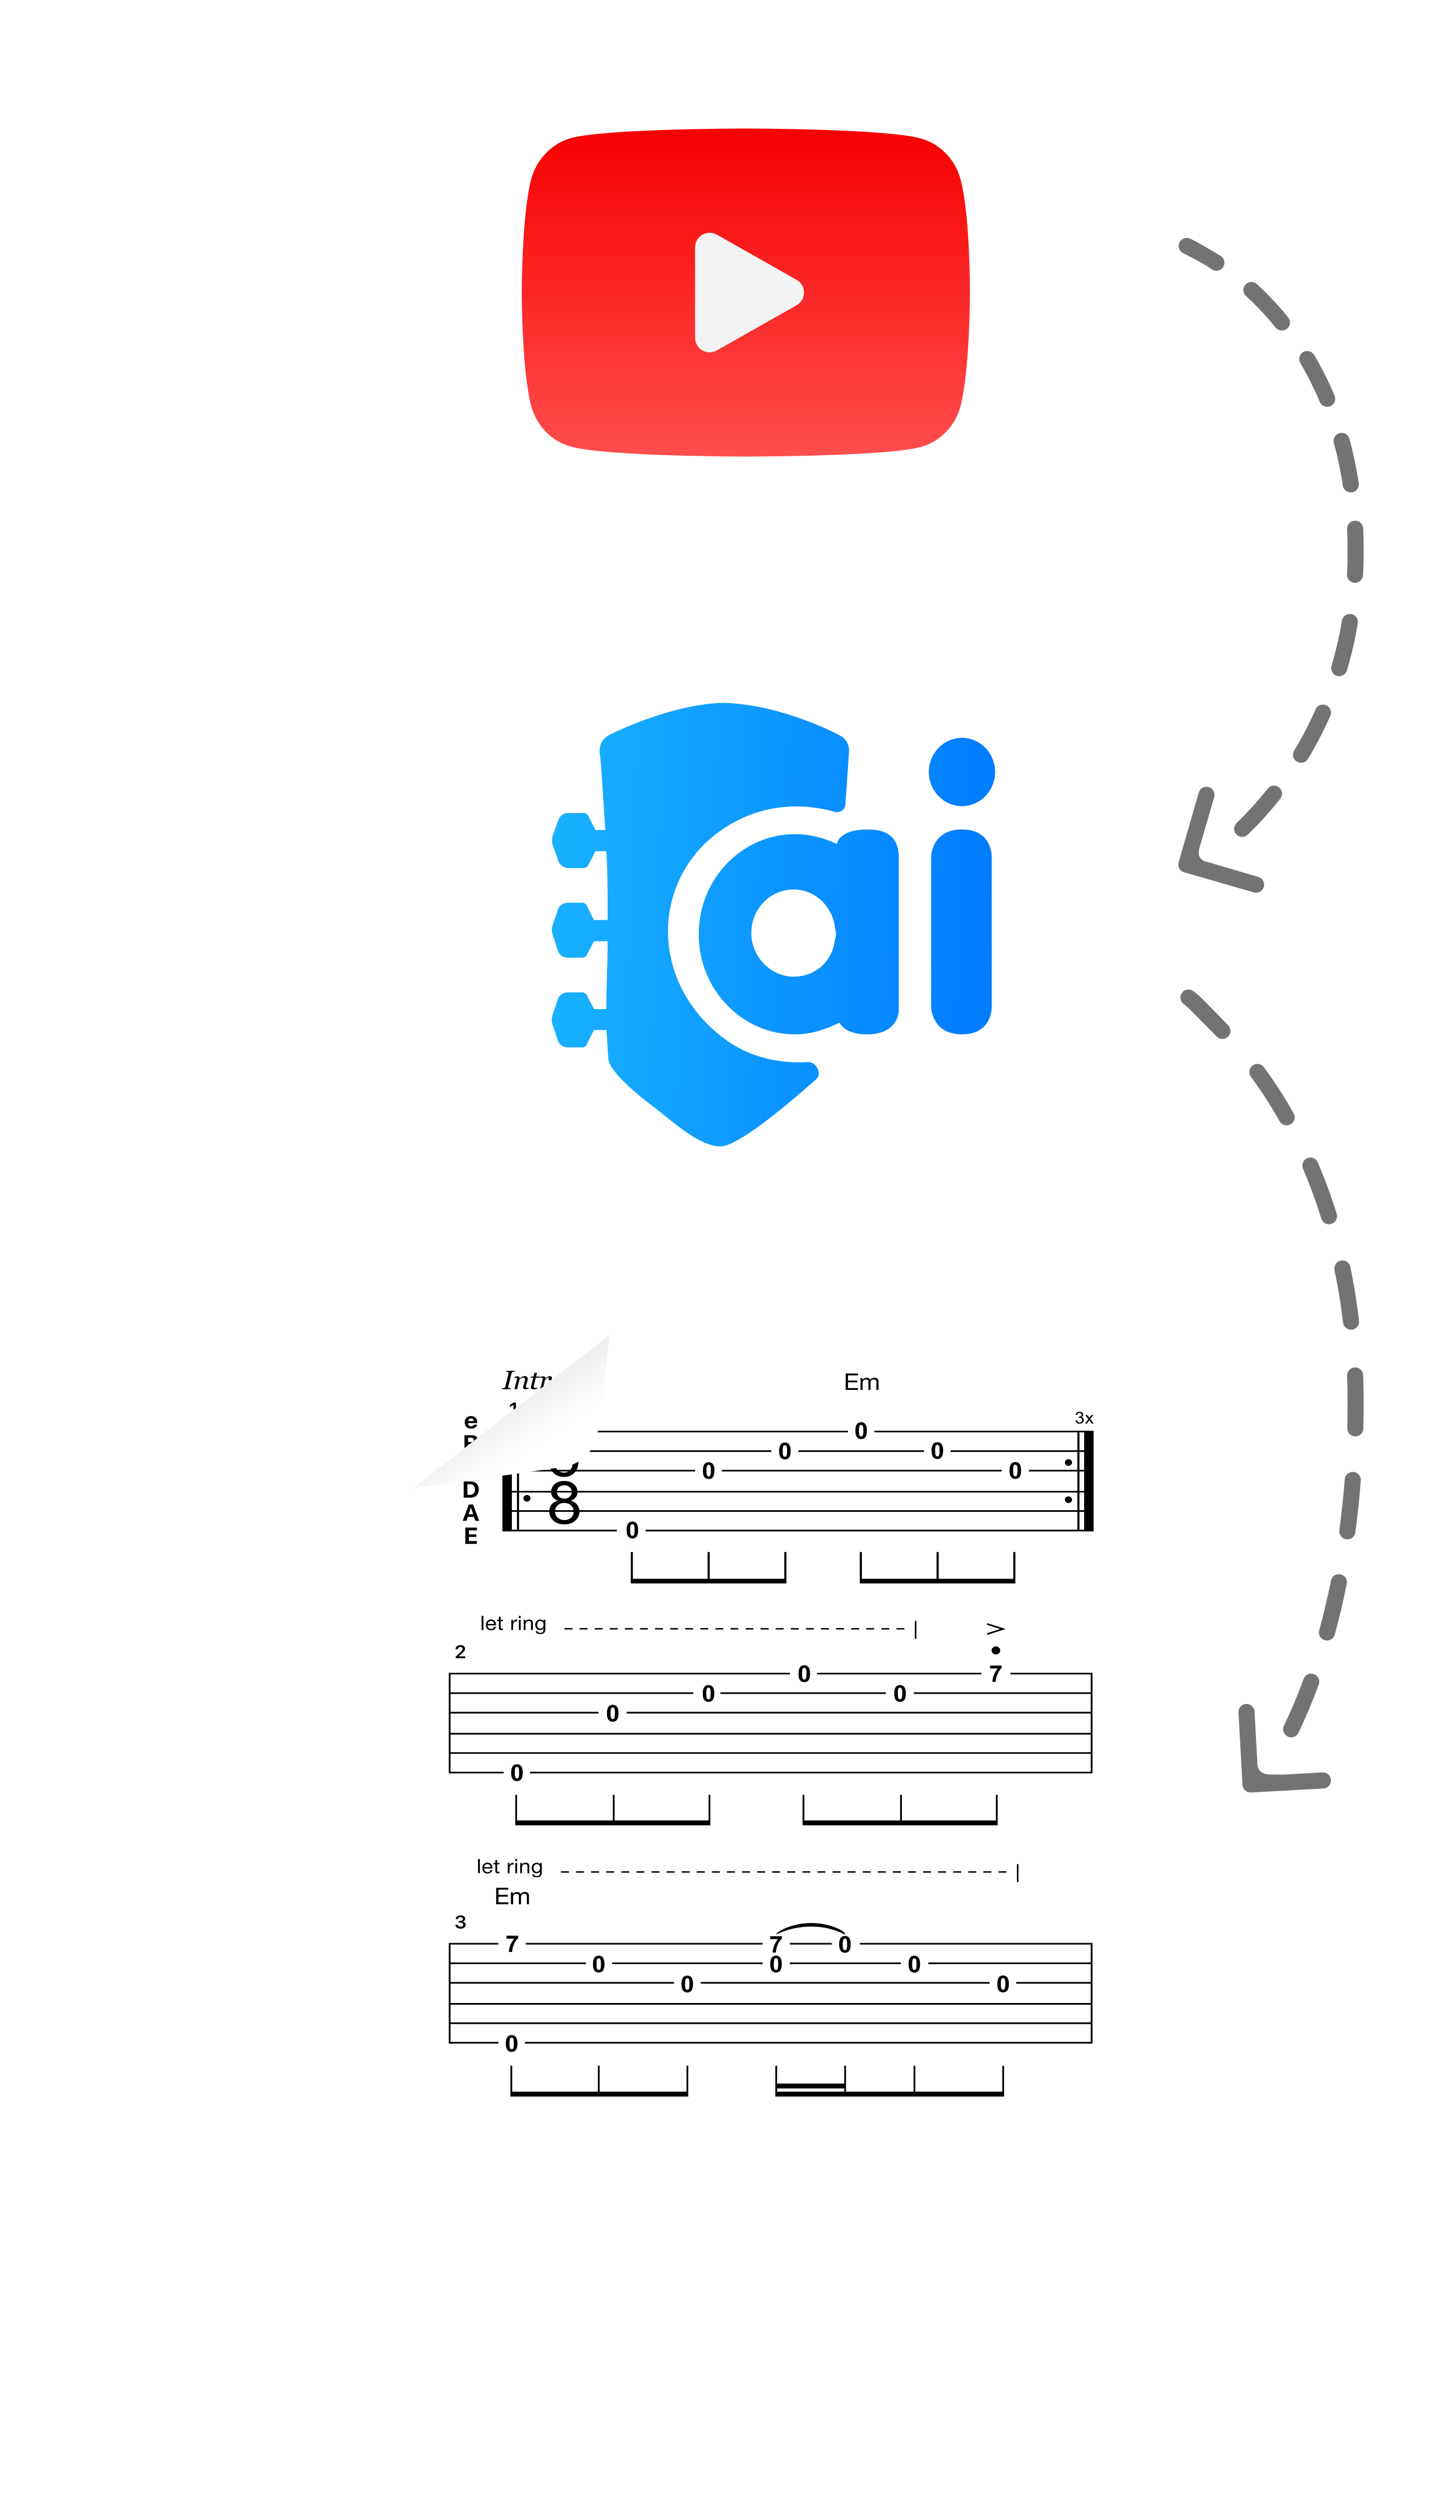 <?xml version="1.0" encoding="utf-8"?>
<svg width="180" height="310" viewBox="0 0 180 310" fill="none" xmlns="http://www.w3.org/2000/svg">
  <g filter="url(#filter1_d_13565_1329)" transform="matrix(1, 0, 0, 1, -5, -20)"/>
  <g filter="url(#filter2_d_13565_1329)" transform="matrix(1, 0, 0, 1, -5, -20)">
    <path d="M149.172 289.5V181.5C149.172 180.948 148.724 180.5 148.172 180.5H76.709L52.172 199.593V289.5H149.172Z" fill="white"/>
  </g>
  <path fill-rule="evenodd" clip-rule="evenodd" d="M 106.43 170.57 L 106.43 170.33 L 104.91 170.33 L 104.91 172.37 L 106.44 172.37 L 106.44 172.14 L 105.2 172.14 L 105.2 171.43 L 106.35 171.43 L 106.35 171.2 L 105.2 171.2 L 105.2 170.57 L 106.43 170.57 Z M 106.99 171.11 L 106.99 170.89 L 106.75 170.89 L 106.75 172.37 L 107.01 172.37 L 107.01 171.59 C 107.01 171.54 107.01 171.48 107.02 171.44 C 107.02 171.39 107.03 171.35 107.05 171.31 C 107.08 171.23 107.13 171.16 107.22 171.12 C 107.25 171.1 107.28 171.09 107.31 171.09 C 107.35 171.08 107.39 171.07 107.44 171.07 C 107.69 171.07 107.73 171.23 107.73 171.42 L 107.73 172.37 L 107.99 172.37 L 107.99 171.53 C 107.99 171.26 108.1 171.07 108.4 171.07 C 108.44 171.07 108.48 171.07 108.51 171.08 C 108.53 171.09 108.55 171.09 108.56 171.1 C 108.6 171.11 108.62 171.13 108.65 171.15 C 108.71 171.22 108.72 171.32 108.72 171.44 L 108.72 172.37 L 108.98 172.37 L 108.98 171.34 C 108.98 171.04 108.81 170.85 108.48 170.85 C 108.24 170.85 108.09 170.94 107.95 171.11 C 107.87 170.93 107.72 170.86 107.51 170.86 C 107.28 170.86 107.13 170.94 106.99 171.11 Z M 63.07 234.34 L 63.07 234.11 L 61.55 234.11 L 61.55 236.15 L 63.08 236.15 L 63.08 235.91 L 61.84 235.91 L 61.84 235.21 L 62.99 235.21 L 62.99 234.98 L 61.84 234.98 L 61.84 234.34 L 63.07 234.34 Z M 63.63 234.88 L 63.63 234.67 L 63.38 234.67 L 63.38 236.15 L 63.65 236.15 L 63.65 235.37 C 63.65 235.09 63.73 234.85 64.08 234.85 C 64.33 234.85 64.37 235.01 64.37 235.2 L 64.37 236.15 L 64.63 236.15 L 64.63 235.31 C 64.63 235.04 64.74 234.85 65.04 234.85 C 65.32 234.85 65.36 235.01 65.36 235.22 L 65.36 236.15 L 65.62 236.15 L 65.62 235.11 C 65.62 234.81 65.45 234.63 65.11 234.63 C 64.88 234.63 64.72 234.72 64.59 234.89 C 64.51 234.71 64.36 234.63 64.15 234.63 C 63.91 234.63 63.77 234.72 63.63 234.88 Z M 59.97 200.39 L 59.97 202.14 L 59.74 202.14 L 59.74 200.39 L 59.97 200.39 Z M 61.52 201.74 C 61.45 202.03 61.24 202.18 60.92 202.18 C 60.52 202.18 60.28 201.93 60.28 201.52 C 60.28 201.27 60.38 201.07 60.54 200.95 C 60.64 200.87 60.77 200.83 60.91 200.83 C 61.36 200.83 61.53 201.17 61.53 201.53 L 61.53 201.56 L 60.51 201.56 L 60.5 201.58 C 60.5 201.85 60.67 202.01 60.93 202.01 C 60.99 202.01 61.04 202 61.09 201.98 C 61.12 201.97 61.15 201.95 61.18 201.93 C 61.23 201.89 61.27 201.82 61.3 201.74 L 61.52 201.74 Z M 61.3 201.39 C 61.28 201.15 61.13 201.01 60.91 201.01 C 60.69 201.01 60.54 201.15 60.51 201.39 L 61.3 201.39 Z M 62.39 200.87 L 62.39 201.04 L 62.11 201.04 L 62.11 201.78 L 62.11 201.8 C 62.11 201.9 62.11 201.97 62.26 201.97 C 62.31 201.97 62.34 201.97 62.39 201.96 L 62.39 202.14 L 62.32 202.15 C 62.3 202.15 62.29 202.15 62.27 202.15 L 62.21 202.15 C 62.11 202.15 62.04 202.14 62 202.11 C 61.99 202.1 61.98 202.1 61.97 202.09 C 61.94 202.07 61.93 202.05 61.92 202.02 C 61.9 201.98 61.89 201.94 61.89 201.89 C 61.89 201.85 61.89 201.8 61.89 201.75 L 61.89 201.72 L 61.89 201.04 L 61.66 201.04 L 61.66 200.87 L 61.89 200.87 L 61.89 200.5 L 62.11 200.5 L 62.11 200.87 L 62.39 200.87 Z M 64.15 200.84 L 64.15 201.06 C 64.12 201.06 64.11 201.06 64.09 201.06 C 63.86 201.06 63.75 201.16 63.69 201.3 C 63.66 201.39 63.65 201.49 63.65 201.6 L 63.65 202.14 L 63.43 202.14 L 63.43 200.87 L 63.64 200.87 L 63.64 201.14 C 63.68 201.05 63.73 200.99 63.8 200.94 C 63.89 200.87 64 200.84 64.15 200.84 Z M 64.59 200.39 L 64.59 200.65 L 64.36 200.65 L 64.36 200.39 L 64.59 200.39 Z M 64.59 200.87 L 64.59 202.14 L 64.36 202.14 L 64.36 200.87 L 64.59 200.87 Z M 65.18 200.87 L 65.18 201.07 C 65.29 200.91 65.43 200.84 65.64 200.84 C 65.97 200.84 66.1 201.01 66.1 201.3 L 66.1 202.14 L 65.87 202.14 L 65.87 201.39 C 65.87 201.3 65.87 201.22 65.84 201.15 C 65.83 201.12 65.81 201.09 65.78 201.07 C 65.74 201.04 65.67 201.02 65.58 201.02 C 65.49 201.02 65.42 201.04 65.37 201.07 C 65.31 201.1 65.28 201.14 65.25 201.2 C 65.24 201.22 65.23 201.24 65.22 201.26 C 65.2 201.33 65.19 201.4 65.19 201.47 L 65.19 202.14 L 64.97 202.14 L 64.97 200.87 L 65.18 200.87 Z M 67.65 200.87 L 67.65 202 C 67.65 202.05 67.64 202.1 67.64 202.14 C 67.64 202.19 67.63 202.23 67.62 202.27 C 67.62 202.28 67.62 202.3 67.61 202.31 L 67.6 202.33 C 67.59 202.36 67.58 202.39 67.56 202.42 C 67.46 202.57 67.27 202.65 67.02 202.65 C 66.75 202.65 66.49 202.56 66.45 202.28 L 66.68 202.28 C 66.7 202.42 66.82 202.49 67.03 202.49 C 67.31 202.49 67.42 202.37 67.43 202.08 L 67.43 201.92 C 67.34 202.08 67.21 202.15 67 202.15 C 66.77 202.15 66.6 202.06 66.5 201.89 C 66.43 201.79 66.4 201.66 66.4 201.51 C 66.4 201.17 66.6 200.84 67.01 200.84 C 67.03 200.84 67.06 200.84 67.08 200.84 C 67.09 200.84 67.11 200.84 67.12 200.85 C 67.17 200.85 67.2 200.87 67.24 200.88 C 67.32 200.92 67.39 200.98 67.44 201.06 L 67.44 200.87 L 67.65 200.87 Z M 67.02 201.02 C 66.78 201.02 66.63 201.2 66.63 201.51 C 66.63 201.79 66.79 201.97 67.03 201.97 C 67.08 201.97 67.14 201.96 67.18 201.94 C 67.22 201.93 67.25 201.91 67.28 201.89 C 67.29 201.87 67.3 201.86 67.32 201.84 C 67.39 201.76 67.43 201.63 67.43 201.48 C 67.43 201.19 67.28 201.02 67.02 201.02 Z M 70.03 202.08 L 71.02 202.08 L 71.02 201.9 L 70.03 201.9 L 70.03 202.08 Z M 71.9 202.08 L 72.89 202.08 L 72.89 201.9 L 71.9 201.9 L 71.9 202.08 Z M 73.77 202.08 L 74.76 202.08 L 74.76 201.9 L 73.77 201.9 L 73.77 202.08 Z M 75.64 202.08 L 76.63 202.08 L 76.63 201.9 L 75.64 201.9 L 75.64 202.08 Z M 77.52 202.08 L 78.5 202.08 L 78.5 201.9 L 77.52 201.9 L 77.52 202.08 Z M 79.39 202.08 L 80.37 202.08 L 80.37 201.9 L 79.39 201.9 L 79.39 202.08 Z M 81.26 202.08 L 82.25 202.08 L 82.25 201.9 L 81.26 201.9 L 81.26 202.08 Z M 83.13 202.08 L 84.12 202.08 L 84.12 201.9 L 83.13 201.9 L 83.13 202.08 Z M 85 202.08 L 85.99 202.08 L 85.99 201.9 L 85 201.9 L 85 202.08 Z M 86.87 202.08 L 87.86 202.08 L 87.86 201.9 L 86.87 201.9 L 86.87 202.08 Z M 88.75 202.08 L 89.73 202.08 L 89.73 201.9 L 88.75 201.9 L 88.75 202.08 Z M 90.62 202.08 L 91.6 202.08 L 91.6 201.9 L 90.62 201.9 L 90.62 202.08 Z M 92.49 202.08 L 93.47 202.08 L 93.47 201.9 L 92.49 201.9 L 92.49 202.08 Z M 94.36 202.08 L 95.35 202.08 L 95.35 201.9 L 94.36 201.9 L 94.36 202.08 Z M 96.23 202.08 L 97.22 202.08 L 97.22 201.9 L 96.23 201.9 L 96.23 202.08 Z M 98.1 202.08 L 99.09 202.08 L 99.09 201.9 L 98.1 201.9 L 98.1 202.08 Z M 99.98 202.08 L 100.96 202.08 L 100.96 201.9 L 99.98 201.9 L 99.98 202.08 Z M 101.85 202.08 L 102.83 202.08 L 102.83 201.9 L 101.85 201.9 L 101.85 202.08 Z M 103.72 202.08 L 104.7 202.08 L 104.7 201.9 L 103.72 201.9 L 103.72 202.08 Z M 105.59 202.08 L 106.58 202.08 L 106.58 201.9 L 105.59 201.9 L 105.59 202.08 Z M 107.46 202.08 L 108.45 202.08 L 108.45 201.9 L 107.46 201.9 L 107.46 202.08 Z M 109.33 202.08 L 110.32 202.08 L 110.32 201.9 L 109.33 201.9 L 109.33 202.08 Z M 111.2 202.08 L 112.19 202.08 L 112.19 201.9 L 111.2 201.9 L 111.2 202.08 Z M 113.49 203.23 L 113.68 203.23 L 113.68 201.01 L 113.49 201.01 L 113.49 203.23 Z M 59.53 230.55 L 59.53 232.3 L 59.3 232.3 L 59.3 230.55 L 59.53 230.55 Z M 61.08 231.9 C 61.01 232.19 60.8 232.34 60.48 232.34 C 60.08 232.34 59.84 232.09 59.84 231.68 C 59.84 231.27 60.1 230.99 60.47 230.99 C 60.92 230.99 61.09 231.33 61.09 231.69 L 61.09 231.72 L 60.07 231.72 L 60.06 231.74 C 60.06 232.01 60.22 232.17 60.49 232.17 C 60.6 232.17 60.68 232.14 60.75 232.09 C 60.77 232.06 60.8 232.03 60.82 231.99 C 60.83 231.96 60.85 231.93 60.86 231.9 L 61.08 231.9 Z M 60.86 231.55 C 60.84 231.31 60.69 231.17 60.47 231.17 C 60.25 231.17 60.1 231.31 60.07 231.55 L 60.86 231.55 Z M 61.95 231.03 L 61.95 231.2 L 61.67 231.2 L 61.67 231.94 L 61.67 231.96 C 61.67 231.99 61.67 232.01 61.68 232.03 C 61.68 232.05 61.68 232.07 61.7 232.09 C 61.72 232.11 61.75 232.13 61.82 232.13 C 61.87 232.13 61.9 232.13 61.95 232.12 L 61.95 232.3 C 61.9 232.31 61.87 232.31 61.83 232.31 L 61.77 232.31 C 61.68 232.31 61.61 232.3 61.56 232.27 C 61.45 232.21 61.45 232.09 61.45 231.91 L 61.45 231.88 L 61.45 231.2 L 61.22 231.2 L 61.22 231.03 L 61.45 231.03 L 61.45 230.66 L 61.67 230.66 L 61.67 231.03 L 61.95 231.03 Z M 63.71 231 L 63.71 231.22 C 63.68 231.22 63.67 231.22 63.65 231.22 C 63.28 231.22 63.21 231.48 63.21 231.76 L 63.21 232.3 L 62.99 232.3 L 62.99 231.03 L 63.2 231.03 L 63.2 231.3 C 63.22 231.26 63.25 231.22 63.27 231.18 C 63.3 231.15 63.33 231.12 63.37 231.09 C 63.46 231.03 63.57 231 63.71 231 Z M 64.15 230.55 L 64.15 230.81 L 63.92 230.81 L 63.92 230.55 L 64.15 230.55 Z M 64.15 231.03 L 64.15 232.3 L 63.92 232.3 L 63.92 231.03 L 64.15 231.03 Z M 64.74 231.03 L 64.74 231.23 C 64.85 231.07 64.99 231 65.2 231 C 65.53 231 65.66 231.17 65.66 231.46 L 65.66 232.3 L 65.43 232.3 L 65.43 231.55 C 65.43 231.35 65.42 231.18 65.14 231.18 C 64.85 231.18 64.75 231.38 64.75 231.64 L 64.75 232.3 L 64.53 232.3 L 64.53 231.03 L 64.74 231.03 Z M 67.21 231.03 L 67.21 232.16 C 67.21 232.23 67.2 232.28 67.2 232.33 C 67.19 232.38 67.19 232.42 67.18 232.45 C 67.17 232.47 67.17 232.49 67.16 232.51 C 67.15 232.53 67.14 232.56 67.12 232.58 C 67.06 232.67 66.98 232.73 66.87 232.77 C 66.79 232.8 66.69 232.81 66.58 232.81 C 66.31 232.81 66.05 232.73 66.01 232.44 L 66.24 232.44 C 66.26 232.59 66.38 232.65 66.59 232.65 C 66.74 232.65 66.84 232.62 66.9 232.54 C 66.96 232.48 66.99 232.37 66.99 232.24 L 66.99 232.08 C 66.9 232.24 66.77 232.31 66.56 232.31 C 66.19 232.31 65.96 232.06 65.96 231.67 C 65.96 231.33 66.16 231 66.57 231 C 66.76 231 66.92 231.08 67 231.22 L 67 231.03 L 67.21 231.03 Z M 66.58 231.18 C 66.34 231.18 66.19 231.37 66.19 231.67 C 66.19 231.95 66.35 232.13 66.59 232.13 C 66.83 232.13 66.99 231.94 66.99 231.64 C 66.99 231.35 66.84 231.18 66.58 231.18 Z M 69.59 232.06 L 69.59 232.24 L 70.58 232.24 L 70.58 232.06 L 69.59 232.06 Z M 71.46 232.24 L 72.45 232.24 L 72.45 232.06 L 71.46 232.06 L 71.46 232.24 Z M 73.33 232.24 L 74.32 232.24 L 74.32 232.06 L 73.33 232.06 L 73.33 232.24 Z M 75.2 232.24 L 76.19 232.24 L 76.19 232.06 L 75.2 232.06 L 75.2 232.24 Z M 77.08 232.24 L 78.06 232.24 L 78.06 232.06 L 77.08 232.06 L 77.08 232.24 Z M 78.95 232.24 L 79.93 232.24 L 79.93 232.06 L 78.95 232.06 L 78.95 232.24 Z M 80.82 232.24 L 81.81 232.24 L 81.81 232.06 L 80.82 232.06 L 80.82 232.24 Z M 82.69 232.24 L 83.68 232.24 L 83.68 232.06 L 82.69 232.06 L 82.69 232.24 Z M 84.56 232.24 L 85.55 232.24 L 85.55 232.06 L 84.56 232.06 L 84.56 232.24 Z M 86.43 232.24 L 87.42 232.24 L 87.42 232.06 L 86.43 232.06 L 86.43 232.24 Z M 88.31 232.24 L 89.29 232.24 L 89.29 232.06 L 88.31 232.06 L 88.31 232.24 Z M 90.18 232.24 L 91.16 232.24 L 91.16 232.06 L 90.18 232.06 L 90.18 232.24 Z M 92.05 232.24 L 93.03 232.24 L 93.03 232.06 L 92.05 232.06 L 92.05 232.24 Z M 93.92 232.24 L 94.91 232.24 L 94.91 232.06 L 93.92 232.06 L 93.92 232.24 Z M 95.79 232.24 L 96.78 232.24 L 96.78 232.06 L 95.79 232.06 L 95.79 232.24 Z M 97.66 232.24 L 98.65 232.24 L 98.65 232.06 L 97.66 232.06 L 97.66 232.24 Z M 99.54 232.24 L 100.52 232.24 L 100.52 232.06 L 99.54 232.06 L 99.54 232.24 Z M 101.41 232.24 L 102.39 232.24 L 102.39 232.06 L 101.41 232.06 L 101.41 232.24 Z M 103.28 232.24 L 104.26 232.24 L 104.26 232.06 L 103.28 232.06 L 103.28 232.24 Z M 105.15 232.24 L 106.14 232.24 L 106.14 232.06 L 105.15 232.06 L 105.15 232.24 Z M 107.02 232.24 L 108.01 232.24 L 108.01 232.06 L 107.02 232.06 L 107.02 232.24 Z M 108.89 232.24 L 109.88 232.24 L 109.88 232.06 L 108.89 232.06 L 108.89 232.24 Z M 110.76 232.24 L 111.75 232.24 L 111.75 232.06 L 110.76 232.06 L 110.76 232.24 Z M 112.64 232.24 L 113.62 232.24 L 113.62 232.06 L 112.64 232.06 L 112.64 232.24 Z M 114.51 232.24 L 115.49 232.24 L 115.49 232.06 L 114.51 232.06 L 114.51 232.24 Z M 116.38 232.24 L 117.37 232.24 L 117.37 232.06 L 116.38 232.06 L 116.38 232.24 Z M 118.25 232.24 L 119.24 232.24 L 119.24 232.06 L 118.25 232.06 L 118.25 232.24 Z M 120.12 232.24 L 121.11 232.24 L 121.11 232.06 L 120.12 232.06 L 120.12 232.24 Z M 121.99 232.24 L 122.98 232.24 L 122.98 232.06 L 121.99 232.06 L 121.99 232.24 Z M 123.87 232.24 L 124.85 232.24 L 124.85 232.06 L 123.87 232.06 L 123.87 232.24 Z M 126.15 233.39 L 126.34 233.39 L 126.34 231.17 L 126.15 231.17 L 126.15 233.39 Z M 107.33 176.59 C 107.21 176.44 107.04 176.37 106.83 176.37 C 106.61 176.37 106.45 176.44 106.33 176.58 C 106.18 176.75 106.11 177.03 106.11 177.42 C 106.11 177.81 106.18 178.08 106.31 178.24 C 106.44 178.39 106.61 178.47 106.83 178.47 C 107.04 178.47 107.21 178.4 107.33 178.26 C 107.47 178.09 107.54 177.81 107.54 177.42 C 107.54 177.03 107.47 176.75 107.33 176.59 Z M 106.69 176.74 C 106.71 176.73 106.73 176.72 106.74 176.71 C 106.75 176.71 106.76 176.71 106.77 176.71 C 106.78 176.7 106.79 176.7 106.8 176.7 L 106.81 176.7 L 106.83 176.7 C 106.84 176.7 106.86 176.7 106.87 176.7 C 106.89 176.71 106.9 176.71 106.92 176.72 L 106.93 176.73 L 106.95 176.73 L 106.96 176.74 C 106.98 176.76 107 176.78 107.01 176.8 C 107.02 176.82 107.03 176.83 107.03 176.85 C 107.04 176.87 107.05 176.9 107.06 176.93 C 107.09 177.01 107.1 177.18 107.1 177.42 C 107.1 177.56 107.09 177.68 107.08 177.77 C 107.08 177.84 107.07 177.89 107.06 177.93 C 107.03 178.01 107 178.06 106.96 178.1 C 106.92 178.13 106.88 178.14 106.83 178.14 C 106.77 178.14 106.73 178.13 106.69 178.1 C 106.65 178.07 106.62 178.01 106.59 177.92 C 106.58 177.87 106.57 177.81 106.56 177.74 C 106.56 177.65 106.55 177.55 106.55 177.42 C 106.55 177.18 106.57 177.01 106.6 176.91 L 106.61 176.87 L 106.61 176.86 L 106.63 176.83 C 106.64 176.79 106.66 176.76 106.69 176.74 Z M 87.91 181.33 C 88.13 181.33 88.29 181.4 88.41 181.54 C 88.56 181.71 88.63 181.99 88.63 182.37 C 88.63 182.76 88.56 183.04 88.41 183.21 C 88.35 183.29 88.27 183.34 88.17 183.38 C 88.1 183.41 88.01 183.42 87.91 183.42 C 87.7 183.42 87.52 183.34 87.39 183.19 C 87.26 183.04 87.2 182.76 87.2 182.37 C 87.2 181.98 87.27 181.71 87.41 181.54 C 87.53 181.4 87.7 181.33 87.91 181.33 Z M 87.87 181.66 L 87.86 181.66 L 87.84 181.66 C 87.82 181.67 87.8 181.68 87.77 181.7 C 87.73 181.73 87.7 181.78 87.68 181.86 C 87.65 181.96 87.64 182.13 87.64 182.37 C 87.64 182.62 87.65 182.78 87.68 182.87 C 87.68 182.89 87.69 182.9 87.69 182.91 C 87.7 182.93 87.71 182.95 87.71 182.97 C 87.73 183.01 87.75 183.03 87.77 183.05 C 87.81 183.08 87.86 183.09 87.91 183.09 C 87.94 183.09 87.96 183.09 87.99 183.08 C 88 183.08 88.01 183.07 88.02 183.07 C 88.03 183.06 88.04 183.06 88.05 183.05 C 88.09 183.02 88.12 182.96 88.14 182.89 C 88.15 182.86 88.15 182.84 88.16 182.81 C 88.18 182.71 88.19 182.56 88.19 182.37 C 88.19 182.13 88.17 181.97 88.15 181.88 C 88.14 181.85 88.13 181.82 88.12 181.8 C 88.1 181.75 88.07 181.72 88.05 181.7 C 88.01 181.67 87.96 181.65 87.91 181.65 C 87.9 181.65 87.88 181.65 87.87 181.66 Z M 78.95 188.91 C 78.83 188.77 78.66 188.69 78.45 188.69 C 78.38 188.69 78.31 188.7 78.25 188.72 C 78.13 188.75 78.03 188.81 77.95 188.9 C 77.8 189.07 77.73 189.35 77.73 189.74 C 77.73 190.13 77.8 190.4 77.93 190.56 C 78.06 190.71 78.23 190.79 78.45 190.79 C 78.66 190.79 78.83 190.72 78.95 190.58 C 79 190.51 79.05 190.43 79.08 190.33 C 79.14 190.17 79.16 189.98 79.16 189.74 C 79.16 189.35 79.09 189.07 78.95 188.91 Z M 78.31 189.07 C 78.35 189.04 78.4 189.02 78.45 189.02 C 78.5 189.02 78.54 189.04 78.58 189.07 C 78.6 189.08 78.62 189.1 78.64 189.13 C 78.64 189.14 78.65 189.16 78.66 189.18 C 78.67 189.2 78.68 189.22 78.68 189.25 C 78.71 189.34 78.72 189.5 78.72 189.74 C 78.72 189.98 78.71 190.15 78.68 190.25 C 78.66 190.33 78.62 190.39 78.58 190.42 C 78.57 190.43 78.55 190.44 78.53 190.45 C 78.5 190.46 78.48 190.46 78.45 190.46 L 78.43 190.46 L 78.41 190.46 C 78.4 190.46 78.38 190.45 78.36 190.45 C 78.35 190.44 78.33 190.43 78.32 190.43 L 78.31 190.42 C 78.27 190.39 78.24 190.33 78.21 190.24 C 78.19 190.15 78.17 189.98 78.17 189.74 C 78.17 189.5 78.19 189.33 78.22 189.23 C 78.24 189.15 78.27 189.1 78.31 189.07 Z M 76.51 211.63 C 76.39 211.49 76.22 211.42 76.01 211.42 C 75.8 211.42 75.63 211.49 75.51 211.63 C 75.37 211.8 75.29 212.08 75.29 212.47 C 75.29 212.86 75.36 213.13 75.49 213.29 C 75.62 213.44 75.8 213.52 76.01 213.52 C 76.22 213.52 76.39 213.45 76.51 213.31 C 76.65 213.14 76.73 212.86 76.73 212.47 C 76.73 212.42 76.73 212.37 76.72 212.32 C 76.72 212.25 76.71 212.18 76.7 212.12 C 76.68 211.99 76.65 211.87 76.6 211.77 L 76.59 211.75 C 76.57 211.7 76.54 211.67 76.51 211.63 Z M 75.87 211.79 C 75.91 211.76 75.96 211.75 76.01 211.75 C 76.03 211.75 76.06 211.75 76.08 211.76 C 76.1 211.77 76.12 211.78 76.15 211.79 C 76.19 211.82 76.22 211.88 76.25 211.97 C 76.25 211.99 76.26 212.01 76.26 212.04 C 76.28 212.14 76.28 212.28 76.28 212.47 C 76.28 212.71 76.27 212.88 76.24 212.98 C 76.22 213.06 76.19 213.11 76.15 213.14 C 76.11 213.17 76.06 213.19 76.01 213.19 C 75.98 213.19 75.95 213.18 75.92 213.17 C 75.91 213.17 75.89 213.16 75.87 213.14 C 75.83 213.11 75.8 213.06 75.78 212.97 C 75.75 212.88 75.74 212.71 75.74 212.47 C 75.74 212.23 75.75 212.06 75.78 211.96 C 75.8 211.88 75.83 211.82 75.87 211.79 Z M 116.28 178.85 C 116.49 178.85 116.66 178.92 116.78 179.06 C 116.92 179.23 117 179.51 117 179.89 C 117 179.96 116.99 180.02 116.99 180.08 C 116.99 180.12 116.98 180.15 116.98 180.19 C 116.98 180.22 116.97 180.25 116.96 180.28 C 116.95 180.37 116.93 180.45 116.9 180.52 C 116.87 180.6 116.83 180.67 116.78 180.73 C 116.66 180.87 116.49 180.94 116.28 180.94 C 116.06 180.94 115.89 180.86 115.76 180.71 C 115.63 180.56 115.56 180.28 115.56 179.89 C 115.56 179.76 115.57 179.63 115.59 179.53 C 115.62 179.32 115.69 179.17 115.78 179.06 C 115.81 179.02 115.85 178.98 115.89 178.95 C 115.94 178.92 116 178.89 116.06 178.88 C 116.13 178.86 116.2 178.85 116.28 178.85 Z M 116.28 179.17 C 116.23 179.17 116.18 179.19 116.14 179.22 C 116.1 179.25 116.07 179.3 116.05 179.38 C 116.02 179.48 116.01 179.65 116.01 179.89 C 116.01 180.13 116.02 180.3 116.04 180.39 C 116.07 180.48 116.1 180.54 116.14 180.57 C 116.18 180.6 116.23 180.61 116.28 180.61 C 116.33 180.61 116.38 180.6 116.42 180.57 C 116.42 180.56 116.43 180.56 116.43 180.55 C 116.45 180.54 116.46 180.52 116.47 180.5 C 116.49 180.47 116.5 180.44 116.51 180.41 C 116.54 180.31 116.55 180.13 116.55 179.89 C 116.55 179.77 116.55 179.66 116.54 179.58 C 116.54 179.5 116.53 179.44 116.51 179.4 C 116.49 179.31 116.45 179.25 116.41 179.22 C 116.38 179.19 116.33 179.17 116.28 179.17 Z M 126.45 181.53 C 126.42 181.49 126.39 181.46 126.35 181.43 C 126.24 181.35 126.11 181.31 125.95 181.31 C 125.74 181.31 125.57 181.38 125.45 181.52 C 125.41 181.57 125.38 181.63 125.35 181.69 C 125.27 181.86 125.24 182.08 125.24 182.36 C 125.24 182.43 125.24 182.51 125.24 182.58 C 125.25 182.68 125.26 182.77 125.28 182.85 C 125.32 182.99 125.37 183.1 125.43 183.18 C 125.56 183.33 125.74 183.41 125.95 183.41 C 126.17 183.41 126.33 183.34 126.45 183.2 C 126.6 183.03 126.67 182.75 126.67 182.36 C 126.67 181.97 126.6 181.69 126.45 181.53 Z M 125.84 181.67 L 125.85 181.66 C 125.88 181.65 125.92 181.64 125.95 181.64 C 126 181.64 126.05 181.66 126.09 181.69 C 126.13 181.72 126.16 181.78 126.19 181.87 C 126.2 181.9 126.2 181.94 126.21 181.99 C 126.22 182.04 126.22 182.1 126.22 182.16 C 126.22 182.22 126.23 182.29 126.23 182.36 C 126.23 182.6 126.21 182.77 126.18 182.87 C 126.16 182.95 126.13 183.01 126.09 183.04 C 126.05 183.07 126 183.08 125.95 183.08 C 125.94 183.08 125.93 183.08 125.92 183.08 C 125.91 183.08 125.9 183.08 125.9 183.08 C 125.89 183.07 125.88 183.07 125.88 183.07 C 125.87 183.07 125.85 183.06 125.84 183.05 C 125.83 183.05 125.82 183.04 125.82 183.04 C 125.78 183.01 125.74 182.95 125.72 182.86 C 125.7 182.81 125.69 182.74 125.69 182.64 C 125.68 182.56 125.68 182.47 125.68 182.36 C 125.68 182.12 125.69 181.95 125.72 181.85 C 125.74 181.77 125.78 181.72 125.82 181.69 L 125.82 181.68 L 125.84 181.67 Z M 97.37 178.89 C 97.58 178.89 97.75 178.96 97.87 179.1 C 97.96 179.21 98.02 179.36 98.06 179.55 C 98.07 179.61 98.07 179.67 98.08 179.74 C 98.08 179.78 98.08 179.82 98.08 179.87 L 98.08 179.94 C 98.08 180.17 98.06 180.36 98.01 180.52 C 97.97 180.62 97.93 180.71 97.87 180.78 C 97.75 180.92 97.58 180.99 97.37 180.99 C 97.26 180.99 97.16 180.96 97.07 180.92 C 96.99 180.88 96.91 180.83 96.85 180.76 C 96.72 180.6 96.65 180.33 96.65 179.93 C 96.65 179.55 96.73 179.27 96.87 179.1 C 96.99 178.96 97.16 178.89 97.37 178.89 Z M 97.37 179.22 C 97.35 179.22 97.33 179.22 97.32 179.22 C 97.29 179.23 97.26 179.24 97.23 179.26 C 97.19 179.29 97.16 179.35 97.14 179.43 C 97.12 179.48 97.11 179.56 97.1 179.66 C 97.1 179.74 97.1 179.83 97.1 179.94 C 97.1 180 97.1 180.05 97.1 180.1 C 97.1 180.15 97.1 180.2 97.1 180.24 C 97.11 180.33 97.12 180.39 97.13 180.44 C 97.16 180.52 97.19 180.58 97.23 180.61 C 97.25 180.63 97.27 180.64 97.29 180.65 C 97.31 180.65 97.34 180.66 97.37 180.66 C 97.42 180.66 97.47 180.64 97.51 180.61 C 97.52 180.6 97.54 180.58 97.56 180.56 C 97.57 180.53 97.59 180.49 97.6 180.45 C 97.63 180.35 97.64 180.18 97.64 179.94 C 97.64 179.7 97.63 179.53 97.6 179.44 C 97.58 179.35 97.54 179.29 97.5 179.26 C 97.47 179.23 97.42 179.22 97.37 179.22 Z M 88.39 209.18 C 88.27 209.04 88.1 208.97 87.89 208.97 C 87.76 208.97 87.65 208.99 87.56 209.04 C 87.5 209.08 87.44 209.12 87.39 209.18 C 87.25 209.35 87.18 209.62 87.18 210.01 C 87.18 210.4 87.24 210.68 87.37 210.83 C 87.5 210.98 87.68 211.06 87.89 211.06 C 88.1 211.06 88.27 210.99 88.39 210.85 C 88.42 210.81 88.45 210.77 88.48 210.71 C 88.51 210.66 88.53 210.6 88.55 210.53 C 88.59 210.38 88.61 210.21 88.61 210.01 C 88.61 209.63 88.54 209.35 88.39 209.18 Z M 87.75 209.34 C 87.79 209.31 87.84 209.29 87.89 209.29 C 87.94 209.29 87.99 209.31 88.03 209.34 C 88.04 209.35 88.06 209.37 88.07 209.39 C 88.09 209.42 88.11 209.47 88.13 209.52 C 88.15 209.61 88.16 209.77 88.16 210.01 C 88.16 210.25 88.15 210.43 88.12 210.53 C 88.1 210.6 88.07 210.66 88.03 210.69 C 88.01 210.7 88 210.71 87.98 210.72 C 87.97 210.72 87.96 210.73 87.94 210.73 C 87.94 210.73 87.93 210.73 87.92 210.73 C 87.91 210.73 87.9 210.73 87.89 210.73 C 87.84 210.73 87.79 210.72 87.75 210.69 C 87.71 210.66 87.68 210.6 87.66 210.51 C 87.63 210.42 87.62 210.25 87.62 210.01 C 87.62 209.77 87.63 209.6 87.66 209.5 C 87.68 209.42 87.71 209.37 87.75 209.34 Z M 99.77 206.51 C 99.9 206.51 100.02 206.54 100.11 206.59 C 100.17 206.63 100.23 206.67 100.27 206.72 C 100.42 206.89 100.49 207.17 100.49 207.56 C 100.49 207.95 100.42 208.23 100.27 208.4 C 100.15 208.54 99.99 208.61 99.77 208.61 C 99.56 208.61 99.38 208.53 99.25 208.38 C 99.24 208.36 99.22 208.33 99.21 208.31 C 99.18 208.27 99.15 208.22 99.13 208.16 C 99.11 208.07 99.08 207.97 99.07 207.86 C 99.06 207.76 99.06 207.66 99.06 207.56 C 99.06 207.17 99.13 206.89 99.27 206.72 C 99.39 206.58 99.56 206.51 99.77 206.51 Z M 99.77 206.84 C 99.72 206.84 99.68 206.85 99.64 206.88 C 99.59 206.91 99.56 206.97 99.54 207.05 C 99.53 207.1 99.51 207.17 99.51 207.27 L 99.51 207.29 C 99.5 207.33 99.5 207.37 99.5 207.41 L 99.5 207.48 L 99.5 207.56 C 99.5 207.8 99.51 207.97 99.54 208.06 C 99.56 208.15 99.6 208.21 99.64 208.24 C 99.68 208.26 99.72 208.28 99.77 208.28 C 99.82 208.28 99.87 208.26 99.91 208.24 C 99.93 208.22 99.96 208.19 99.97 208.15 C 99.98 208.13 99.99 208.1 100 208.07 C 100.03 207.97 100.05 207.8 100.05 207.56 C 100.05 207.32 100.03 207.15 100.01 207.06 C 99.98 206.97 99.95 206.91 99.91 206.88 L 99.89 206.87 L 99.87 206.86 C 99.86 206.85 99.84 206.85 99.82 206.84 C 99.8 206.84 99.79 206.84 99.77 206.84 Z M 112.15 209.18 C 112.03 209.04 111.87 208.97 111.65 208.97 C 111.44 208.97 111.27 209.04 111.15 209.18 C 111.13 209.21 111.1 209.25 111.08 209.29 C 111.02 209.39 110.98 209.51 110.96 209.66 C 110.95 209.72 110.95 209.77 110.94 209.83 C 110.94 209.89 110.94 209.95 110.94 210.01 C 110.94 210.4 111 210.68 111.13 210.83 C 111.26 210.98 111.44 211.06 111.65 211.06 C 111.87 211.06 112.03 210.99 112.15 210.85 C 112.3 210.68 112.37 210.4 112.37 210.01 C 112.37 209.63 112.3 209.35 112.15 209.18 Z M 111.52 209.34 C 111.56 209.31 111.6 209.29 111.65 209.29 C 111.7 209.29 111.75 209.31 111.79 209.34 C 111.8 209.35 111.82 209.37 111.83 209.39 C 111.85 209.42 111.87 209.46 111.89 209.52 C 111.91 209.61 111.93 209.77 111.93 210.01 C 111.93 210.09 111.92 210.17 111.92 210.23 C 111.91 210.36 111.9 210.46 111.88 210.53 C 111.87 210.57 111.85 210.61 111.83 210.64 C 111.82 210.66 111.8 210.68 111.79 210.69 C 111.75 210.72 111.7 210.73 111.65 210.73 C 111.62 210.73 111.59 210.73 111.56 210.72 C 111.54 210.71 111.53 210.7 111.52 210.69 C 111.48 210.66 111.44 210.6 111.42 210.51 C 111.4 210.46 111.39 210.39 111.39 210.3 C 111.38 210.22 111.38 210.13 111.38 210.01 L 111.38 209.9 C 111.38 209.88 111.38 209.87 111.38 209.85 C 111.38 209.82 111.38 209.8 111.38 209.77 C 111.39 209.71 111.39 209.66 111.4 209.61 C 111.41 209.57 111.41 209.53 111.42 209.5 C 111.44 209.42 111.48 209.37 111.52 209.34 Z M 64.13 218.79 C 64.34 218.79 64.51 218.86 64.63 219 C 64.73 219.11 64.79 219.28 64.82 219.49 C 64.84 219.6 64.85 219.71 64.85 219.83 C 64.85 220.01 64.83 220.16 64.8 220.29 C 64.77 220.45 64.71 220.58 64.63 220.67 C 64.51 220.81 64.34 220.88 64.13 220.88 C 63.92 220.88 63.74 220.8 63.61 220.65 C 63.48 220.5 63.41 220.22 63.41 219.83 C 63.41 219.71 63.42 219.6 63.43 219.5 C 63.44 219.44 63.45 219.39 63.47 219.33 C 63.5 219.19 63.56 219.08 63.63 219 C 63.75 218.86 63.92 218.79 64.13 218.79 Z M 64.13 219.11 C 64.11 219.11 64.09 219.11 64.07 219.12 C 64.04 219.13 64.02 219.14 63.99 219.16 C 63.98 219.17 63.97 219.18 63.96 219.19 C 63.96 219.19 63.96 219.2 63.95 219.2 C 63.95 219.21 63.95 219.21 63.94 219.22 C 63.93 219.25 63.91 219.28 63.9 219.32 C 63.87 219.42 63.86 219.59 63.86 219.83 C 63.86 219.94 63.86 220.04 63.86 220.12 C 63.87 220.21 63.88 220.28 63.9 220.33 C 63.92 220.42 63.95 220.48 63.99 220.51 C 64.03 220.54 64.08 220.55 64.13 220.55 C 64.18 220.55 64.23 220.54 64.27 220.51 C 64.31 220.48 64.34 220.42 64.36 220.35 C 64.39 220.25 64.4 220.07 64.4 219.83 C 64.4 219.59 64.39 219.43 64.36 219.34 C 64.34 219.25 64.31 219.19 64.27 219.16 C 64.25 219.15 64.23 219.14 64.21 219.13 C 64.19 219.12 64.16 219.11 64.13 219.11 Z M 122.82 206.55 L 122.82 206.91 L 123.78 206.91 C 123.58 207.15 123.42 207.41 123.3 207.7 C 123.18 208 123.12 208.29 123.11 208.57 L 123.52 208.57 C 123.52 208.39 123.55 208.18 123.62 207.96 C 123.68 207.73 123.78 207.51 123.9 207.3 C 124.02 207.1 124.14 206.94 124.26 206.83 L 124.26 206.55 L 122.82 206.55 Z M 85.26 245 C 85.47 245 85.64 245.07 85.76 245.21 C 85.79 245.24 85.81 245.28 85.84 245.32 C 85.85 245.35 85.86 245.37 85.87 245.4 C 85.89 245.45 85.91 245.49 85.92 245.54 C 85.94 245.62 85.95 245.7 85.96 245.79 C 85.97 245.87 85.97 245.95 85.97 246.04 C 85.97 246.43 85.9 246.71 85.76 246.88 C 85.64 247.02 85.47 247.09 85.26 247.09 C 85.19 247.09 85.13 247.08 85.08 247.07 C 85.01 247.05 84.95 247.03 84.9 247 C 84.84 246.96 84.79 246.92 84.74 246.86 C 84.61 246.71 84.54 246.43 84.54 246.04 C 84.54 245.65 84.61 245.38 84.76 245.21 C 84.88 245.07 85.04 245 85.26 245 Z M 85.26 245.32 C 85.21 245.32 85.16 245.34 85.12 245.37 C 85.08 245.4 85.05 245.45 85.03 245.53 C 85.01 245.58 85 245.64 85 245.72 C 84.99 245.81 84.98 245.92 84.98 246.04 C 84.98 246.28 85 246.45 85.02 246.54 C 85.05 246.63 85.08 246.69 85.12 246.72 C 85.16 246.75 85.21 246.76 85.26 246.76 C 85.31 246.76 85.35 246.75 85.39 246.72 C 85.43 246.69 85.47 246.63 85.49 246.56 C 85.52 246.45 85.53 246.28 85.53 246.04 C 85.53 245.8 85.52 245.64 85.49 245.55 C 85.47 245.46 85.43 245.4 85.39 245.37 C 85.35 245.34 85.31 245.32 85.26 245.32 Z M 124.93 245.2 C 124.88 245.13 124.81 245.08 124.74 245.04 C 124.68 245.02 124.61 245 124.54 244.99 C 124.51 244.99 124.47 244.98 124.43 244.98 C 124.22 244.98 124.05 245.05 123.93 245.19 C 123.79 245.36 123.72 245.64 123.72 246.03 C 123.72 246.42 123.78 246.69 123.91 246.85 C 124.04 247 124.22 247.08 124.43 247.08 C 124.65 247.08 124.81 247.01 124.93 246.87 C 125.08 246.7 125.15 246.42 125.15 246.03 C 125.15 245.64 125.08 245.36 124.93 245.2 Z M 124.38 245.31 C 124.4 245.31 124.42 245.31 124.43 245.31 C 124.48 245.31 124.53 245.32 124.57 245.36 C 124.59 245.37 124.61 245.4 124.63 245.43 C 124.63 245.44 124.63 245.44 124.64 245.45 C 124.64 245.45 124.64 245.46 124.64 245.47 C 124.65 245.48 124.66 245.5 124.66 245.51 L 124.67 245.54 C 124.69 245.63 124.71 245.79 124.71 246.03 C 124.71 246.16 124.7 246.27 124.69 246.36 C 124.69 246.43 124.68 246.5 124.66 246.54 C 124.64 246.62 124.61 246.68 124.57 246.71 C 124.53 246.74 124.48 246.75 124.43 246.75 C 124.4 246.75 124.38 246.75 124.35 246.74 C 124.33 246.73 124.31 246.72 124.3 246.71 C 124.29 246.7 124.27 246.69 124.26 246.67 C 124.24 246.64 124.22 246.59 124.2 246.53 C 124.17 246.44 124.16 246.27 124.16 246.03 C 124.16 245.79 124.17 245.62 124.2 245.52 C 124.22 245.47 124.23 245.43 124.25 245.4 C 124.27 245.38 124.28 245.37 124.3 245.36 C 124.32 245.33 124.35 245.32 124.38 245.31 Z M 96.45 242.55 C 96.48 242.55 96.5 242.56 96.53 242.57 C 96.62 242.61 96.7 242.66 96.77 242.74 C 96.85 242.84 96.91 242.97 96.94 243.13 C 96.97 243.26 96.98 243.41 96.98 243.58 C 96.98 243.96 96.91 244.24 96.76 244.41 C 96.72 244.46 96.67 244.51 96.61 244.54 C 96.55 244.58 96.47 244.6 96.39 244.61 C 96.35 244.62 96.31 244.62 96.27 244.62 C 96.05 244.62 95.88 244.55 95.75 244.39 C 95.62 244.24 95.55 243.96 95.55 243.57 C 95.55 243.35 95.57 243.17 95.62 243.02 C 95.63 242.97 95.65 242.92 95.67 242.88 C 95.68 242.87 95.68 242.87 95.68 242.86 C 95.69 242.85 95.69 242.85 95.69 242.85 C 95.7 242.84 95.7 242.83 95.71 242.82 C 95.72 242.8 95.73 242.79 95.74 242.77 C 95.74 242.77 95.74 242.77 95.75 242.76 C 95.75 242.75 95.76 242.75 95.77 242.74 C 95.82 242.67 95.89 242.62 95.97 242.58 C 96.06 242.55 96.16 242.53 96.27 242.53 C 96.3 242.53 96.33 242.53 96.36 242.53 C 96.39 242.54 96.42 242.54 96.45 242.55 Z M 96.27 242.85 C 96.21 242.85 96.17 242.87 96.13 242.9 C 96.09 242.93 96.06 242.98 96.04 243.06 C 96.01 243.16 95.99 243.33 95.99 243.58 C 95.99 243.82 96 243.98 96.03 244.07 C 96.06 244.16 96.09 244.22 96.13 244.25 C 96.15 244.26 96.17 244.27 96.19 244.28 C 96.2 244.29 96.21 244.29 96.22 244.29 L 96.24 244.29 L 96.27 244.3 C 96.32 244.3 96.36 244.28 96.4 244.25 C 96.44 244.22 96.47 244.17 96.5 244.09 C 96.5 244.08 96.5 244.06 96.51 244.05 L 96.51 244.01 C 96.52 243.98 96.52 243.95 96.52 243.92 C 96.53 243.89 96.53 243.86 96.53 243.82 C 96.54 243.75 96.54 243.67 96.54 243.58 C 96.54 243.33 96.53 243.17 96.5 243.08 C 96.48 243.03 96.47 242.99 96.45 242.95 C 96.43 242.93 96.42 242.91 96.4 242.9 C 96.36 242.87 96.32 242.85 96.27 242.85 Z M 74.54 242.57 C 74.46 242.54 74.37 242.53 74.27 242.53 C 74.06 242.53 73.89 242.6 73.77 242.74 C 73.63 242.91 73.56 243.19 73.56 243.57 C 73.56 243.96 73.62 244.24 73.75 244.39 C 73.88 244.55 74.06 244.62 74.27 244.62 C 74.49 244.62 74.65 244.55 74.77 244.41 C 74.92 244.24 74.99 243.96 74.99 243.58 C 74.99 243.44 74.98 243.32 74.96 243.21 C 74.93 243.01 74.87 242.85 74.77 242.74 C 74.71 242.67 74.63 242.61 74.54 242.57 Z M 74.13 242.9 C 74.15 242.89 74.17 242.88 74.19 242.87 C 74.22 242.86 74.24 242.85 74.27 242.85 C 74.32 242.85 74.37 242.87 74.41 242.9 C 74.42 242.91 74.43 242.92 74.43 242.93 C 74.44 242.93 74.44 242.94 74.45 242.94 C 74.45 242.95 74.46 242.96 74.46 242.97 C 74.48 243 74.49 243.03 74.51 243.08 C 74.53 243.17 74.55 243.33 74.55 243.58 C 74.55 243.73 74.54 243.86 74.53 243.96 C 74.52 244.01 74.51 244.05 74.5 244.09 C 74.48 244.17 74.45 244.22 74.41 244.25 C 74.37 244.28 74.32 244.3 74.27 244.3 C 74.22 244.3 74.17 244.28 74.13 244.25 C 74.1 244.22 74.06 244.16 74.04 244.07 C 74.02 244.03 74.01 243.96 74.01 243.88 C 74 243.79 74 243.69 74 243.58 C 74 243.48 74 243.39 74.01 243.32 C 74.01 243.21 74.02 243.12 74.04 243.06 C 74.05 243.04 74.06 243.01 74.07 242.99 C 74.07 242.97 74.08 242.96 74.09 242.95 C 74.1 242.94 74.11 242.93 74.11 242.92 C 74.12 242.91 74.13 242.9 74.13 242.9 Z M 95.55 240.48 L 95.55 240.12 L 97 240.12 L 97 240.4 C 96.88 240.51 96.76 240.67 96.63 240.87 C 96.51 241.08 96.41 241.29 96.35 241.52 C 96.29 241.75 96.25 241.96 96.26 242.14 L 95.85 242.14 C 95.85 242.01 95.87 241.87 95.89 241.74 C 95.93 241.58 95.97 241.43 96.04 241.27 C 96.15 240.98 96.31 240.71 96.51 240.48 L 95.55 240.48 Z M 105.32 240.29 C 105.2 240.15 105.03 240.08 104.82 240.08 C 104.6 240.08 104.44 240.15 104.32 240.29 C 104.17 240.46 104.1 240.74 104.1 241.12 C 104.1 241.36 104.13 241.55 104.17 241.69 C 104.2 241.8 104.25 241.88 104.3 241.94 C 104.43 242.1 104.6 242.17 104.82 242.17 C 104.92 242.17 105.02 242.16 105.1 242.12 C 105.18 242.09 105.26 242.03 105.32 241.96 C 105.46 241.79 105.53 241.51 105.53 241.13 C 105.53 240.74 105.46 240.46 105.32 240.29 Z M 104.68 240.45 C 104.72 240.42 104.77 240.4 104.82 240.4 C 104.87 240.4 104.91 240.42 104.95 240.45 C 104.99 240.48 105.03 240.54 105.05 240.63 C 105.08 240.72 105.09 240.89 105.09 241.13 C 105.09 241.22 105.09 241.3 105.09 241.37 C 105.08 241.44 105.08 241.5 105.07 241.55 C 105.06 241.58 105.06 241.61 105.05 241.64 C 105.03 241.72 105 241.77 104.95 241.8 C 104.94 241.82 104.92 241.83 104.9 241.83 C 104.87 241.84 104.85 241.85 104.82 241.85 C 104.77 241.85 104.72 241.83 104.68 241.8 C 104.64 241.77 104.61 241.71 104.58 241.62 C 104.56 241.53 104.54 241.37 104.54 241.13 C 104.54 240.89 104.56 240.71 104.59 240.61 C 104.61 240.54 104.64 240.48 104.68 240.45 Z M 113.43 242.53 C 113.64 242.53 113.81 242.61 113.93 242.75 C 114.07 242.92 114.14 243.19 114.14 243.58 C 114.14 243.97 114.07 244.25 113.93 244.42 C 113.81 244.56 113.64 244.63 113.43 244.63 C 113.21 244.63 113.04 244.55 112.91 244.4 C 112.78 244.24 112.71 243.97 112.71 243.58 C 112.71 243.19 112.78 242.91 112.93 242.74 C 113.05 242.6 113.21 242.53 113.43 242.53 Z M 113.43 242.86 C 113.37 242.86 113.33 242.88 113.29 242.91 C 113.25 242.94 113.22 242.99 113.2 243.07 C 113.17 243.17 113.15 243.34 113.15 243.58 C 113.15 243.68 113.15 243.77 113.16 243.84 C 113.17 243.95 113.18 244.02 113.19 244.08 C 113.22 244.17 113.25 244.23 113.29 244.26 C 113.3 244.27 113.32 244.28 113.34 244.29 C 113.37 244.3 113.39 244.3 113.43 244.3 C 113.48 244.3 113.52 244.29 113.56 244.26 C 113.6 244.23 113.63 244.17 113.66 244.09 C 113.69 243.99 113.7 243.82 113.7 243.58 C 113.7 243.34 113.69 243.18 113.66 243.09 C 113.65 243.04 113.63 243.01 113.62 242.98 C 113.61 242.96 113.6 242.95 113.6 242.94 C 113.59 242.93 113.57 242.92 113.56 242.91 C 113.52 242.88 113.48 242.86 113.43 242.86 Z M 63.97 252.58 C 63.85 252.44 63.68 252.37 63.47 252.37 C 63.26 252.37 63.09 252.44 62.97 252.58 C 62.83 252.75 62.75 253.02 62.75 253.41 C 62.75 253.49 62.76 253.57 62.76 253.65 C 62.77 253.73 62.78 253.81 62.8 253.88 C 62.83 254.03 62.88 254.15 62.95 254.23 C 63.01 254.3 63.07 254.35 63.14 254.38 C 63.2 254.42 63.26 254.44 63.34 254.45 C 63.38 254.46 63.42 254.46 63.47 254.46 C 63.53 254.46 63.58 254.46 63.63 254.45 C 63.77 254.42 63.88 254.35 63.97 254.25 C 64 254.21 64.03 254.18 64.05 254.13 C 64.07 254.09 64.09 254.04 64.11 253.99 C 64.16 253.84 64.19 253.65 64.19 253.41 C 64.19 253.02 64.11 252.75 63.97 252.58 Z M 63.47 252.69 C 63.52 252.69 63.57 252.71 63.61 252.74 C 63.62 252.75 63.64 252.77 63.66 252.8 C 63.68 252.83 63.69 252.87 63.7 252.92 C 63.73 253.01 63.74 253.17 63.74 253.41 C 63.74 253.65 63.73 253.83 63.7 253.93 C 63.68 254 63.65 254.06 63.61 254.09 C 63.59 254.1 63.57 254.11 63.55 254.12 C 63.53 254.13 63.5 254.13 63.47 254.13 C 63.42 254.13 63.37 254.12 63.33 254.09 C 63.29 254.06 63.26 254 63.24 253.91 C 63.21 253.82 63.2 253.65 63.2 253.41 C 63.2 253.17 63.21 253 63.24 252.9 C 63.25 252.86 63.26 252.83 63.28 252.81 C 63.28 252.79 63.29 252.78 63.3 252.77 C 63.31 252.76 63.32 252.75 63.33 252.74 C 63.37 252.71 63.42 252.69 63.47 252.69 Z M 62.83 240.42 L 62.83 240.05 L 64.28 240.05 L 64.28 240.34 C 64.16 240.45 64.04 240.6 63.91 240.81 C 63.79 241.01 63.7 241.23 63.63 241.46 C 63.6 241.58 63.57 241.69 63.56 241.79 C 63.55 241.85 63.54 241.91 63.54 241.97 C 63.54 242.01 63.54 242.04 63.54 242.07 L 63.13 242.07 C 63.13 241.94 63.15 241.81 63.17 241.67 C 63.21 241.52 63.25 241.36 63.32 241.21 C 63.44 240.91 63.59 240.65 63.79 240.42 L 62.83 240.42 Z M 63.5 177.43 L 64.13 177.43 L 64.27 177.43 L 64.39 177.43 L 105.19 177.43 L 105.19 177.63 L 64.39 177.63 L 64.39 179.85 L 68.05 179.85 C 68.13 179.21 68.32 178.72 68.62 178.38 C 68.97 177.98 69.45 177.78 70.04 177.78 C 70.49 177.78 70.86 177.89 71.14 178.13 C 71.43 178.36 71.6 178.68 71.65 179.09 L 70.96 179.14 C 70.9 178.89 70.81 178.7 70.7 178.59 C 70.51 178.4 70.28 178.31 70 178.31 C 69.78 178.31 69.59 178.37 69.42 178.48 C 69.2 178.63 69.03 178.85 68.9 179.13 C 68.82 179.32 68.76 179.56 68.73 179.85 L 69.26 179.85 C 69.28 179.84 69.3 179.83 69.32 179.82 C 69.56 179.71 69.81 179.65 70.08 179.65 C 70.38 179.65 70.65 179.72 70.9 179.85 L 95.69 179.85 L 95.69 180.06 L 71.19 180.06 C 71.21 180.08 71.24 180.1 71.26 180.13 C 71.59 180.45 71.75 180.86 71.75 181.36 C 71.75 181.69 71.68 181.99 71.53 182.28 L 86.23 182.28 L 86.23 182.48 L 71.4 182.48 C 71.26 182.67 71.09 182.82 70.89 182.93 C 70.62 183.09 70.32 183.16 69.98 183.16 C 69.4 183.16 68.93 182.96 68.56 182.57 C 68.53 182.54 68.51 182.51 68.49 182.48 L 64.39 182.48 L 64.39 184.89 L 68.37 184.89 C 68.41 184.56 68.55 184.28 68.81 184.05 C 69.11 183.79 69.5 183.66 70 183.66 C 70.49 183.66 70.89 183.8 71.19 184.06 C 71.45 184.29 71.6 184.57 71.64 184.89 L 133.65 184.89 L 133.65 182.48 L 127.64 182.48 L 127.64 182.28 L 133.65 182.28 L 133.65 180.06 L 117.92 180.06 L 117.92 179.85 L 133.65 179.85 L 133.65 177.63 L 108.46 177.63 L 108.46 177.43 L 133.65 177.43 L 133.78 177.43 L 133.91 177.43 L 134.49 177.43 L 135.56 177.43 L 135.67 177.43 L 135.67 177.53 L 135.67 179.95 L 135.67 182.38 L 135.67 184.99 L 135.67 187.38 L 135.67 189.81 L 135.67 189.91 L 135.56 189.91 L 133.78 189.91 L 80.09 189.91 L 80.09 189.7 L 133.65 189.7 L 133.65 187.49 L 71.88 187.49 C 71.87 187.92 71.69 188.29 71.36 188.58 C 71.02 188.89 70.57 189.04 70.01 189.04 C 69.45 189.04 69 188.89 68.65 188.58 C 68.33 188.29 68.15 187.92 68.14 187.49 L 64.39 187.49 L 64.39 189.7 L 76.52 189.7 L 76.52 189.91 L 64.27 189.91 L 63.04 189.91 L 62.93 189.91 L 62.32 189.91 L 62.32 177.43 L 62.93 177.43 L 63.04 177.43 L 63.5 177.43 Z M 68.15 187.28 L 64.39 187.28 L 64.39 185.09 L 68.37 185.09 C 68.38 185.31 68.45 185.51 68.58 185.67 C 68.72 185.86 68.93 186 69.22 186.1 C 68.87 186.18 68.61 186.34 68.42 186.57 C 68.26 186.77 68.17 187 68.15 187.28 Z M 68.86 187.28 C 68.9 187.05 69 186.84 69.18 186.68 C 69.39 186.48 69.66 186.38 69.99 186.38 C 70.33 186.38 70.61 186.48 70.83 186.68 C 71.01 186.85 71.12 187.05 71.15 187.28 L 68.86 187.28 Z M 68.86 187.49 L 71.16 187.49 C 71.16 187.78 71.05 188.02 70.84 188.21 C 70.62 188.41 70.35 188.51 70.02 188.51 C 69.8 188.51 69.6 188.47 69.42 188.37 C 69.23 188.28 69.09 188.14 68.99 187.97 C 68.91 187.81 68.86 187.65 68.86 187.49 Z M 71.87 187.28 L 133.65 187.28 L 133.65 185.09 L 71.64 185.09 C 71.63 185.31 71.56 185.51 71.43 185.68 C 71.3 185.86 71.09 186 70.81 186.1 C 71.16 186.2 71.42 186.37 71.6 186.61 C 71.75 186.8 71.84 187.03 71.87 187.28 Z M 70.93 185.09 C 70.91 185.29 70.83 185.47 70.67 185.61 C 70.5 185.77 70.28 185.85 70.01 185.85 C 69.74 185.85 69.51 185.77 69.34 185.61 C 69.19 185.47 69.1 185.3 69.08 185.09 L 70.93 185.09 Z M 70.92 184.89 L 69.09 184.89 C 69.11 184.71 69.2 184.56 69.34 184.43 C 69.52 184.27 69.74 184.19 70 184.19 C 70.27 184.19 70.49 184.27 70.66 184.44 C 70.8 184.56 70.89 184.71 70.92 184.89 Z M 68.35 182.28 L 64.39 182.28 L 64.39 180.06 L 68.03 180.06 C 68.02 180.23 68.01 180.41 68.01 180.6 C 68.01 181.32 68.12 181.88 68.35 182.28 Z M 69.15 182.28 C 69.08 182.2 69.01 182.11 68.96 182 C 68.86 181.8 68.81 181.59 68.81 181.36 C 68.81 181.02 68.92 180.75 69.14 180.54 C 69.36 180.33 69.63 180.22 69.94 180.22 C 70.26 180.22 70.52 180.33 70.73 180.54 C 70.94 180.75 71.04 181.03 71.04 181.4 C 71.04 181.76 70.94 182.06 70.75 182.28 L 69.15 182.28 Z M 69.41 182.48 C 69.59 182.58 69.77 182.63 69.97 182.63 C 70.16 182.63 70.34 182.58 70.5 182.48 L 69.41 182.48 Z M 68.71 180.06 C 68.71 180.15 68.7 180.25 68.7 180.35 C 68.78 180.24 68.87 180.14 68.97 180.06 L 68.71 180.06 Z M 63.5 177.63 L 64.13 177.63 L 64.13 179.85 L 63.5 179.85 L 63.5 177.63 Z M 63.5 180.06 L 64.13 180.06 L 64.13 182.28 L 63.5 182.28 L 63.5 180.06 Z M 63.5 182.48 L 64.13 182.48 L 64.13 184.89 L 63.5 184.89 L 63.5 182.48 Z M 63.5 185.09 L 64.13 185.09 L 64.13 187.28 L 63.5 187.28 L 63.5 185.09 Z M 63.5 187.49 L 64.13 187.49 L 64.13 189.7 L 63.5 189.7 L 63.5 187.49 Z M 133.91 177.63 L 133.91 179.85 L 134.49 179.85 L 134.49 177.63 L 133.91 177.63 Z M 133.91 180.06 L 133.91 182.28 L 134.49 182.28 L 134.49 180.06 L 133.91 180.06 Z M 133.91 182.48 L 133.91 184.89 L 134.49 184.89 L 134.49 182.48 L 133.91 182.48 Z M 133.91 185.09 L 133.91 187.28 L 134.49 187.28 L 134.49 185.09 L 133.91 185.09 Z M 133.91 187.49 L 133.91 189.7 L 134.49 189.7 L 134.49 187.49 L 133.91 187.49 Z M 114.62 180.06 L 99.04 180.06 L 99.04 179.85 L 114.62 179.85 L 114.62 180.06 Z M 124.26 182.48 L 89.55 182.48 L 89.55 182.28 L 124.26 182.28 L 124.26 182.48 Z M 55.67 207.45 L 55.78 207.45 L 98 207.45 L 98 207.65 L 55.89 207.65 L 55.89 209.87 L 86.01 209.87 L 86.01 210.07 L 55.89 210.07 L 55.89 212.29 L 74.25 212.29 L 74.25 212.5 L 55.89 212.5 L 55.89 214.9 L 135.31 214.9 L 135.31 212.5 L 77.73 212.5 L 77.73 212.29 L 135.31 212.29 L 135.31 210.07 L 113.36 210.07 L 113.36 209.87 L 135.31 209.87 L 135.31 207.65 L 125.35 207.65 L 125.35 207.45 L 135.42 207.45 L 135.53 207.45 L 135.53 207.55 L 135.53 209.97 L 135.53 212.39 L 135.53 215 L 135.53 217.4 L 135.53 219.82 L 135.53 219.92 L 135.42 219.92 L 65.74 219.92 L 65.74 219.72 L 135.31 219.72 L 135.31 217.5 L 55.89 217.5 L 55.89 219.72 L 62.48 219.72 L 62.48 219.92 L 55.78 219.92 L 55.67 219.92 L 55.67 219.82 L 55.67 217.4 L 55.67 215 L 55.67 212.39 L 55.67 209.97 L 55.67 207.55 L 55.67 207.45 Z M 55.89 217.3 L 135.31 217.3 L 135.31 215.11 L 55.89 215.11 L 55.89 217.3 Z M 121.75 207.65 L 101.36 207.65 L 101.36 207.45 L 121.75 207.45 L 121.75 207.65 Z M 109.88 210.07 L 89.37 210.07 L 89.37 209.87 L 109.88 209.87 L 109.88 210.07 Z M 55.78 240.95 L 55.67 240.95 L 55.67 241.05 L 55.67 243.47 L 55.67 245.9 L 55.67 248.51 L 55.67 250.9 L 55.67 253.33 L 55.67 253.43 L 55.78 253.43 L 61.83 253.43 L 61.83 253.22 L 55.89 253.22 L 55.89 251.01 L 135.31 251.01 L 135.31 253.22 L 65.13 253.22 L 65.13 253.43 L 135.42 253.43 L 135.53 253.43 L 135.53 253.33 L 135.53 250.9 L 135.53 248.51 L 135.53 245.9 L 135.53 243.47 L 135.53 241.05 L 135.53 240.95 L 135.42 240.95 L 106.66 240.95 L 106.66 241.15 L 135.31 241.15 L 135.31 243.37 L 115.16 243.37 L 115.16 243.58 L 135.31 243.58 L 135.31 245.79 L 126.06 245.79 L 126.06 246 L 135.31 246 L 135.31 248.4 L 55.89 248.4 L 55.89 246 L 83.61 246 L 83.61 245.79 L 55.89 245.79 L 55.89 243.58 L 72.67 243.58 L 72.67 243.37 L 55.89 243.37 L 55.89 241.15 L 61.83 241.15 L 61.83 240.95 L 55.78 240.95 Z M 135.31 250.8 L 55.89 250.8 L 55.89 248.61 L 135.31 248.61 L 135.31 250.8 Z M 65.21 241.15 L 94.6 241.15 L 94.6 240.95 L 65.21 240.95 L 65.21 241.15 Z M 97.97 241.15 L 103.19 241.15 L 103.19 240.95 L 97.97 240.95 L 97.97 241.15 Z M 75.94 243.58 L 94.6 243.58 L 94.6 243.37 L 75.94 243.37 L 75.94 243.58 Z M 97.97 243.58 L 111.76 243.58 L 111.76 243.37 L 97.97 243.37 L 97.97 243.58 Z M 86.94 246 L 122.76 246 L 122.76 245.79 L 86.94 245.79 L 86.94 246 Z M 78.25 192.47 L 78.51 192.47 L 78.51 195.79 L 87.78 195.79 L 87.78 192.47 L 88.04 192.47 L 88.04 195.79 L 97.29 195.79 L 97.29 192.47 L 97.56 192.47 L 97.56 195.79 L 97.56 196.34 L 97.56 196.37 L 78.25 196.37 L 78.25 196.34 L 78.25 195.79 L 78.25 192.47 Z M 64.14 222.58 L 63.92 222.58 L 63.92 225.76 L 63.92 226.37 L 64.14 226.37 L 76.02 226.37 L 76.24 226.37 L 87.9 226.37 L 88.12 226.37 L 88.12 225.76 L 88.12 222.58 L 87.9 222.58 L 87.9 225.76 L 76.24 225.76 L 76.24 222.58 L 76.02 222.58 L 76.02 225.76 L 64.14 225.76 L 64.14 222.58 Z M 99.56 222.58 L 99.78 222.58 L 99.78 225.76 L 111.66 225.76 L 111.66 222.58 L 111.88 222.58 L 111.88 225.76 L 123.54 225.76 L 123.54 222.58 L 123.76 222.58 L 123.76 225.76 L 123.76 226.37 L 123.54 226.37 L 111.88 226.37 L 111.66 226.37 L 99.78 226.37 L 99.56 226.37 L 99.56 225.76 L 99.56 222.58 Z M 63.32 256.17 L 63.54 256.17 L 63.54 259.39 L 74.17 259.39 L 74.17 256.17 L 74.39 256.17 L 74.39 259.39 L 85.16 259.39 L 85.16 256.17 L 85.38 256.17 L 85.38 260 L 85.16 260 L 74.39 260 L 74.17 260 L 63.54 260 L 63.32 260 L 63.32 259.39 L 63.32 256.17 Z M 96.18 256.18 L 96.4 256.18 L 96.4 258.39 L 104.73 258.39 L 104.73 256.18 L 104.95 256.18 L 104.95 259.39 L 113.33 259.39 L 113.33 256.18 L 113.55 256.18 L 113.55 259.39 L 124.34 259.39 L 124.34 256.18 L 124.56 256.18 L 124.56 259.39 L 124.56 260 L 124.34 260 L 113.55 260 L 113.33 260 L 104.95 260 L 104.73 260 L 96.4 260 L 96.18 260 L 96.18 259.39 L 96.18 259 L 96.18 258.39 L 96.18 256.18 Z M 96.4 259 L 96.4 259.39 L 104.73 259.39 L 104.73 259 L 96.4 259 Z M 106.66 192.47 L 106.92 192.47 L 106.92 195.79 L 116.18 195.79 L 116.18 192.47 L 116.45 192.47 L 116.45 195.79 L 125.7 195.79 L 125.7 192.47 L 125.96 192.47 L 125.96 195.79 L 125.96 196.34 L 125.96 196.37 L 106.66 196.37 L 106.66 196.34 L 106.66 195.79 L 106.66 192.47 Z M 63.7 174.22 L 63.7 175.53 L 64 175.53 L 64 173.94 L 63.7 173.94 L 63.26 174.23 L 63.26 174.5 L 63.68 174.22 L 63.7 174.22 Z M 56.53 205.45 L 56.53 205.64 L 57.71 205.64 L 57.71 205.41 L 56.94 205.41 L 56.94 205.38 L 57.28 205.08 C 57.39 204.98 57.47 204.9 57.53 204.83 C 57.59 204.77 57.63 204.71 57.65 204.65 C 57.68 204.59 57.69 204.53 57.69 204.47 C 57.69 204.38 57.66 204.3 57.62 204.23 C 57.57 204.17 57.5 204.11 57.41 204.07 C 57.39 204.06 57.37 204.06 57.34 204.05 C 57.32 204.04 57.29 204.03 57.26 204.03 C 57.24 204.02 57.22 204.02 57.2 204.02 C 57.17 204.02 57.14 204.02 57.12 204.02 C 57 204.02 56.89 204.04 56.8 204.08 C 56.71 204.12 56.64 204.18 56.59 204.26 C 56.57 204.29 56.55 204.32 56.54 204.36 C 56.52 204.41 56.51 204.46 56.51 204.52 L 56.8 204.52 C 56.8 204.46 56.81 204.42 56.84 204.37 C 56.86 204.33 56.9 204.3 56.94 204.28 C 56.99 204.26 57.04 204.24 57.1 204.24 C 57.16 204.24 57.21 204.25 57.25 204.28 C 57.28 204.29 57.29 204.3 57.31 204.31 C 57.32 204.32 57.33 204.33 57.34 204.34 L 57.34 204.35 L 57.35 204.37 C 57.38 204.4 57.39 204.45 57.39 204.5 C 57.39 204.54 57.38 204.58 57.36 204.61 C 57.34 204.65 57.31 204.69 57.27 204.74 C 57.23 204.79 57.17 204.85 57.09 204.92 L 56.53 205.45 Z M 56.86 239.14 C 56.84 239.13 56.82 239.13 56.81 239.12 C 56.71 239.08 56.64 239.02 56.59 238.96 C 56.53 238.89 56.5 238.81 56.49 238.72 L 56.49 238.7 L 56.78 238.7 L 56.78 238.71 C 56.79 238.78 56.83 238.84 56.89 238.88 C 56.95 238.92 57.03 238.94 57.13 238.94 C 57.2 238.94 57.26 238.93 57.31 238.91 C 57.36 238.89 57.39 238.86 57.42 238.83 C 57.45 238.79 57.46 238.74 57.46 238.7 C 57.46 238.61 57.43 238.55 57.37 238.5 C 57.34 238.48 57.3 238.46 57.26 238.45 C 57.22 238.44 57.17 238.43 57.11 238.43 L 56.91 238.43 L 56.91 238.22 L 57.11 238.22 C 57.13 238.22 57.16 238.22 57.18 238.22 C 57.21 238.21 57.24 238.2 57.27 238.19 L 57.3 238.18 C 57.31 238.17 57.32 238.17 57.33 238.16 C 57.35 238.14 57.37 238.13 57.38 238.11 C 57.41 238.07 57.42 238.03 57.42 237.99 C 57.42 237.93 57.41 237.89 57.38 237.86 C 57.36 237.82 57.33 237.8 57.29 237.78 C 57.24 237.76 57.19 237.75 57.13 237.75 C 57.07 237.75 57.02 237.76 56.97 237.78 C 56.96 237.79 56.94 237.79 56.93 237.8 C 56.9 237.82 56.88 237.84 56.86 237.86 C 56.83 237.9 56.82 237.94 56.81 237.98 L 56.81 237.99 L 56.53 237.99 L 56.53 237.98 C 56.54 237.89 56.57 237.81 56.62 237.74 C 56.63 237.73 56.64 237.71 56.65 237.7 C 56.7 237.65 56.76 237.61 56.83 237.58 C 56.87 237.57 56.91 237.55 56.96 237.54 C 56.99 237.54 57.01 237.53 57.04 237.53 C 57.07 237.53 57.1 237.53 57.13 237.53 C 57.19 237.53 57.24 237.53 57.29 237.54 C 57.34 237.55 57.39 237.56 57.44 237.58 C 57.52 237.62 57.59 237.67 57.64 237.73 C 57.69 237.79 57.71 237.86 57.71 237.95 C 57.71 238.01 57.69 238.07 57.66 238.12 C 57.63 238.17 57.59 238.21 57.54 238.25 C 57.48 238.28 57.42 238.3 57.35 238.32 C 57.48 238.33 57.58 238.37 57.66 238.44 C 57.7 238.48 57.74 238.53 57.75 238.58 C 57.76 238.62 57.77 238.66 57.77 238.7 C 57.77 238.8 57.74 238.88 57.69 238.95 C 57.64 239.02 57.56 239.08 57.47 239.12 C 57.37 239.16 57.26 239.18 57.13 239.18 C 57.07 239.18 57.02 239.17 56.96 239.16 C 56.93 239.16 56.89 239.15 56.86 239.14 Z M 133.42 176.15 L 133.61 176.13 C 133.63 176.19 133.65 176.24 133.67 176.29 C 133.69 176.31 133.71 176.33 133.73 176.35 C 133.78 176.39 133.85 176.42 133.92 176.42 C 134.01 176.42 134.09 176.39 134.15 176.33 C 134.18 176.3 134.2 176.28 134.21 176.25 C 134.24 176.21 134.25 176.16 134.25 176.11 C 134.25 176.07 134.24 176.04 134.23 176.01 C 134.22 175.99 134.21 175.96 134.19 175.95 L 134.19 175.93 C 134.18 175.92 134.17 175.92 134.16 175.91 C 134.1 175.85 134.03 175.83 133.94 175.83 C 133.9 175.83 133.86 175.83 133.8 175.85 L 133.82 175.69 L 133.83 175.69 L 133.84 175.69 L 133.85 175.69 C 133.88 175.69 133.9 175.69 133.92 175.69 C 133.97 175.68 134.03 175.66 134.08 175.63 C 134.14 175.59 134.18 175.53 134.18 175.45 C 134.18 175.41 134.17 175.39 134.16 175.36 C 134.15 175.34 134.14 175.32 134.12 175.3 C 134.12 175.29 134.11 175.29 134.1 175.28 C 134.06 175.24 133.99 175.22 133.92 175.22 C 133.84 175.22 133.78 175.24 133.73 175.28 C 133.68 175.33 133.65 175.39 133.63 175.48 L 133.44 175.45 C 133.46 175.33 133.52 175.23 133.6 175.17 C 133.69 175.1 133.79 175.07 133.91 175.07 C 133.93 175.07 133.95 175.07 133.97 175.07 C 134 175.07 134.01 175.08 134.04 175.08 C 134.06 175.09 134.07 175.09 134.09 175.1 L 134.13 175.11 L 134.15 175.12 C 134.22 175.15 134.28 175.2 134.32 175.26 C 134.35 175.32 134.37 175.38 134.37 175.45 C 134.37 175.46 134.37 175.48 134.37 175.5 C 134.36 175.54 134.35 175.58 134.32 175.62 C 134.28 175.67 134.23 175.72 134.16 175.75 C 134.22 175.76 134.27 175.78 134.31 175.81 C 134.33 175.83 134.35 175.85 134.37 175.87 C 134.4 175.9 134.41 175.92 134.42 175.96 C 134.44 176 134.45 176.05 134.45 176.11 C 134.45 176.23 134.4 176.34 134.3 176.43 C 134.2 176.52 134.07 176.56 133.92 176.56 C 133.78 176.56 133.67 176.53 133.58 176.45 C 133.49 176.37 133.43 176.27 133.42 176.15 Z M 134.6 176.54 L 135.02 175.99 L 134.63 175.48 L 134.87 175.48 L 135.05 175.73 L 135.08 175.77 L 135.09 175.79 L 135.13 175.85 L 135.18 175.78 L 135.2 175.75 L 135.22 175.73 L 135.41 175.48 L 135.64 175.48 L 135.25 175.98 L 135.67 176.54 L 135.43 176.54 L 135.2 176.21 L 135.14 176.12 L 134.84 176.54 L 134.6 176.54 Z M 132.99 181.37 C 132.99 181.59 132.79 181.78 132.55 181.78 C 132.3 181.78 132.1 181.59 132.1 181.37 C 132.1 181.2 132.21 181.05 132.37 180.99 C 132.43 180.97 132.48 180.95 132.55 180.95 C 132.69 180.95 132.81 181.01 132.89 181.11 C 132.95 181.18 132.99 181.27 132.99 181.37 Z M 132.55 186.39 C 132.79 186.39 132.99 186.21 132.99 185.98 C 132.99 185.75 132.79 185.57 132.55 185.57 C 132.41 185.57 132.29 185.62 132.21 185.71 C 132.14 185.79 132.1 185.88 132.1 185.98 C 132.1 186.21 132.3 186.39 132.55 186.39 Z M 65.81 181.48 C 65.81 181.71 65.61 181.89 65.37 181.89 C 65.12 181.89 64.93 181.71 64.93 181.48 C 64.93 181.25 65.12 181.07 65.37 181.07 C 65.61 181.07 65.81 181.25 65.81 181.48 Z M 65.37 186.22 C 65.61 186.22 65.81 186.04 65.81 185.81 C 65.81 185.58 65.61 185.4 65.37 185.4 C 65.12 185.4 64.93 185.58 64.93 185.81 C 64.93 185.97 65.02 186.11 65.17 186.18 C 65.23 186.21 65.3 186.22 65.37 186.22 Z M 63.88 170.11 L 63.9 170 L 62.8 170 L 62.78 170.11 C 62.8 170.11 62.84 170.11 62.89 170.13 C 62.92 170.13 62.93 170.14 62.95 170.14 C 62.98 170.15 63 170.15 63.02 170.16 C 63.05 170.17 63.07 170.19 63.08 170.21 C 63.09 170.21 63.09 170.22 63.09 170.23 C 63.1 170.24 63.1 170.25 63.1 170.26 L 63.1 170.28 L 63.1 170.29 L 63.09 170.32 L 62.68 171.98 C 62.67 172.01 62.66 172.05 62.63 172.07 C 62.61 172.1 62.58 172.12 62.53 172.13 C 62.51 172.14 62.46 172.15 62.4 172.15 L 62.27 172.16 L 62.24 172.27 L 63.34 172.27 L 63.37 172.16 C 63.34 172.16 63.29 172.15 63.23 172.15 C 63.18 172.13 63.14 172.13 63.12 172.12 C 63.09 172.11 63.07 172.09 63.06 172.07 C 63.05 172.06 63.05 172.05 63.05 172.04 C 63.04 172.03 63.04 172.02 63.04 172.01 C 63.04 172 63.04 172 63.04 171.99 C 63.05 171.98 63.05 171.97 63.05 171.96 L 63.46 170.3 C 63.47 170.27 63.49 170.24 63.51 170.21 C 63.53 170.18 63.56 170.16 63.61 170.14 C 63.64 170.14 63.68 170.13 63.74 170.12 C 63.79 170.11 63.84 170.11 63.88 170.11 Z M 65.94 172.24 C 65.99 172.28 66.07 172.3 66.18 172.3 C 66.27 172.3 66.36 172.29 66.43 172.27 C 66.5 172.25 66.57 172.23 66.65 172.2 L 66.68 172.08 C 66.65 172.09 66.61 172.1 66.56 172.11 C 66.5 172.11 66.46 172.12 66.43 172.12 C 66.35 172.12 66.29 172.1 66.26 172.08 C 66.23 172.05 66.21 172.01 66.21 171.95 C 66.21 171.92 66.22 171.89 66.22 171.85 C 66.23 171.81 66.24 171.77 66.25 171.73 L 66.47 170.85 L 66.95 170.85 L 66.98 170.71 L 66.5 170.71 L 66.62 170.24 L 66.31 170.24 L 66.19 170.71 L 65.88 170.71 L 65.84 170.85 L 66.15 170.85 L 65.88 171.92 L 65.87 171.96 L 65.87 172 C 65.86 172.02 65.86 172.04 65.86 172.06 C 65.86 172.14 65.89 172.2 65.94 172.24 Z M 68.46 170.92 C 68.46 170.95 68.46 170.98 68.45 171.02 C 68.44 171.05 68.43 171.08 68.41 171.1 C 68.39 171.13 68.37 171.15 68.34 171.17 C 68.32 171.19 68.28 171.19 68.24 171.19 C 68.2 171.19 68.17 171.19 68.14 171.18 C 68.13 171.17 68.13 171.17 68.12 171.16 C 68.11 171.16 68.1 171.16 68.1 171.15 C 68.09 171.14 68.08 171.13 68.07 171.11 C 68.06 171.1 68.05 171.08 68.05 171.05 C 68.05 171.02 68.06 170.98 68.08 170.94 C 68.09 170.9 68.11 170.86 68.13 170.82 C 68.12 170.82 68.09 170.82 68.06 170.83 L 68.05 170.84 C 68.02 170.84 67.99 170.85 67.95 170.87 C 67.9 170.89 67.85 170.92 67.79 170.96 C 67.74 171 67.68 171.06 67.61 171.12 L 67.34 172.27 L 67.02 172.27 L 67.27 171.23 L 67.29 171.12 L 67.3 171.07 C 67.31 171.04 67.31 171.02 67.31 171 C 67.31 170.98 67.31 170.95 67.3 170.93 C 67.3 170.91 67.29 170.89 67.28 170.88 C 67.26 170.86 67.21 170.85 67.15 170.85 C 67.12 170.85 67.09 170.86 67.05 170.87 L 67 170.88 L 66.96 170.89 L 66.99 170.78 C 67.07 170.75 67.15 170.72 67.22 170.7 C 67.29 170.68 67.35 170.67 67.4 170.67 C 67.49 170.67 67.56 170.7 67.6 170.74 C 67.61 170.76 67.62 170.78 67.63 170.8 C 67.65 170.84 67.65 170.89 67.65 170.95 L 67.66 170.95 C 67.8 170.84 67.9 170.77 67.97 170.72 C 68.04 170.68 68.12 170.66 68.2 170.66 C 68.23 170.66 68.27 170.66 68.3 170.67 C 68.34 170.68 68.37 170.69 68.39 170.71 C 68.41 170.73 68.43 170.76 68.44 170.79 C 68.45 170.8 68.45 170.82 68.46 170.84 C 68.46 170.86 68.46 170.89 68.46 170.92 Z M 70.17 171.28 C 70.17 171.35 70.16 171.41 70.15 171.47 C 70.14 171.53 70.12 171.6 70.1 171.66 C 70.07 171.74 70.04 171.81 70 171.87 C 69.97 171.91 69.94 171.95 69.9 171.99 C 69.81 172.09 69.71 172.17 69.58 172.23 C 69.51 172.26 69.44 172.28 69.36 172.3 C 69.3 172.31 69.23 172.32 69.15 172.32 C 69.05 172.32 68.95 172.3 68.87 172.26 C 68.8 172.24 68.74 172.2 68.69 172.15 C 68.57 172.03 68.51 171.88 68.51 171.69 C 68.51 171.61 68.52 171.54 68.53 171.48 C 68.54 171.41 68.56 171.35 68.59 171.29 C 68.64 171.17 68.7 171.06 68.79 170.97 C 68.87 170.87 68.98 170.8 69.11 170.74 C 69.23 170.68 69.37 170.66 69.52 170.66 C 69.72 170.66 69.88 170.71 70 170.83 C 70.03 170.86 70.06 170.9 70.08 170.94 C 70.14 171.04 70.17 171.15 70.17 171.28 Z M 69.82 171.22 C 69.82 171.15 69.81 171.09 69.8 171.04 C 69.79 170.99 69.77 170.95 69.75 170.91 C 69.75 170.9 69.74 170.89 69.73 170.88 C 69.67 170.81 69.59 170.77 69.48 170.77 C 69.42 170.77 69.37 170.78 69.31 170.8 C 69.28 170.81 69.25 170.83 69.21 170.85 C 69.13 170.91 69.06 170.99 69 171.12 C 68.95 171.21 68.91 171.31 68.89 171.43 C 68.87 171.54 68.86 171.64 68.86 171.74 C 68.86 171.89 68.89 172.01 68.94 172.09 C 68.97 172.12 69 172.15 69.04 172.17 C 69.09 172.19 69.14 172.2 69.2 172.2 C 69.3 172.2 69.39 172.17 69.47 172.11 C 69.51 172.08 69.55 172.05 69.58 172.01 C 69.61 171.97 69.64 171.93 69.67 171.89 C 69.68 171.86 69.69 171.84 69.7 171.81 C 69.74 171.74 69.76 171.66 69.78 171.58 C 69.81 171.46 69.82 171.34 69.82 171.22 Z M 65.61 172.08 L 65.58 172.19 C 65.48 172.22 65.4 172.25 65.34 172.27 C 65.28 172.29 65.23 172.3 65.17 172.3 C 65.08 172.3 65.01 172.27 64.96 172.23 C 64.92 172.19 64.89 172.13 64.89 172.07 C 64.89 172.04 64.9 172.02 64.9 171.99 C 64.9 171.96 64.91 171.93 64.92 171.89 L 65.09 171.29 C 65.1 171.25 65.11 171.2 65.12 171.17 C 65.13 171.13 65.13 171.1 65.13 171.08 C 65.13 171.01 65.11 170.95 65.08 170.91 C 65.06 170.89 65.04 170.88 65.02 170.87 C 64.99 170.85 64.96 170.85 64.91 170.85 C 64.84 170.85 64.77 170.87 64.68 170.91 C 64.59 170.95 64.51 171.01 64.43 171.1 L 64.14 172.27 L 63.82 172.27 L 64.08 171.23 L 64.1 171.12 C 64.11 171.07 64.12 171.03 64.12 171 C 64.12 170.94 64.11 170.9 64.09 170.88 C 64.07 170.86 64.02 170.85 63.96 170.85 C 63.93 170.85 63.9 170.86 63.86 170.87 C 63.82 170.87 63.79 170.88 63.77 170.89 L 63.79 170.78 C 63.88 170.75 63.96 170.72 64.03 170.7 C 64.1 170.68 64.16 170.67 64.21 170.67 C 64.3 170.67 64.36 170.7 64.4 170.74 C 64.44 170.79 64.46 170.85 64.47 170.93 L 64.48 170.93 C 64.52 170.9 64.55 170.88 64.59 170.85 L 64.63 170.82 C 64.69 170.78 64.75 170.75 64.8 170.72 C 64.89 170.68 65 170.66 65.11 170.66 C 65.17 170.66 65.22 170.66 65.26 170.68 C 65.28 170.68 65.3 170.69 65.32 170.7 C 65.34 170.71 65.36 170.73 65.37 170.75 C 65.43 170.8 65.47 170.88 65.47 170.98 C 65.47 171 65.46 171.03 65.46 171.08 C 65.45 171.13 65.44 171.18 65.43 171.22 L 65.28 171.74 C 65.27 171.77 65.26 171.81 65.25 171.86 C 65.25 171.88 65.24 171.9 65.24 171.91 C 65.24 171.93 65.24 171.95 65.24 171.96 C 65.24 172.02 65.25 172.06 65.28 172.08 C 65.31 172.1 65.36 172.11 65.42 172.11 C 65.44 172.11 65.47 172.11 65.51 172.11 C 65.56 172.1 65.59 172.09 65.61 172.08 Z M 58.19 176 C 58.26 175.94 58.34 175.91 58.43 175.91 C 58.53 175.91 58.61 175.94 58.67 176 C 58.69 176.02 58.71 176.04 58.72 176.07 C 58.74 176.1 58.75 176.13 58.76 176.16 C 58.77 176.18 58.77 176.21 58.77 176.23 L 58.09 176.23 C 58.1 176.14 58.13 176.06 58.19 176 Z M 59.18 176.68 L 58.78 176.68 C 58.76 176.72 58.74 176.76 58.71 176.78 C 58.69 176.8 58.68 176.81 58.66 176.82 C 58.64 176.83 58.62 176.84 58.59 176.85 C 58.55 176.86 58.5 176.87 58.45 176.87 C 58.34 176.87 58.25 176.84 58.18 176.77 C 58.14 176.73 58.12 176.69 58.1 176.64 C 58.09 176.6 58.08 176.55 58.08 176.51 L 58.08 176.48 L 59.19 176.48 L 59.19 176.36 C 59.19 176.13 59.12 175.95 58.99 175.81 C 58.9 175.73 58.8 175.67 58.69 175.64 C 58.61 175.62 58.52 175.61 58.43 175.61 C 58.19 175.61 58 175.68 57.86 175.82 C 57.82 175.87 57.78 175.92 57.75 175.97 C 57.68 176.09 57.65 176.23 57.65 176.4 C 57.65 176.64 57.72 176.83 57.86 176.97 C 58 177.1 58.2 177.17 58.44 177.17 C 58.55 177.17 58.64 177.16 58.73 177.14 C 58.81 177.11 58.88 177.08 58.94 177.04 C 59.08 176.95 59.16 176.83 59.18 176.68 Z M 58.58 180 L 57.62 180 L 57.62 177.99 L 58.56 177.99 C 58.67 177.99 58.77 178 58.85 178.03 C 58.93 178.05 58.99 178.08 59.05 178.12 C 59.17 178.21 59.23 178.33 59.23 178.49 C 59.23 178.6 59.19 178.7 59.11 178.78 C 59.08 178.81 59.04 178.84 59.01 178.86 C 58.95 178.9 58.89 178.92 58.82 178.93 L 58.82 178.94 C 58.97 178.95 59.09 179 59.18 179.09 C 59.28 179.18 59.33 179.29 59.33 179.43 C 59.33 179.5 59.32 179.56 59.3 179.62 C 59.27 179.71 59.21 179.79 59.13 179.85 C 58.99 179.95 58.81 180 58.58 180 Z M 58.07 178.3 L 58.07 178.83 L 58.4 178.83 C 58.52 178.83 58.61 178.8 58.68 178.76 C 58.75 178.71 58.78 178.64 58.78 178.56 C 58.78 178.47 58.75 178.41 58.69 178.37 C 58.67 178.35 58.63 178.33 58.6 178.32 C 58.55 178.31 58.5 178.3 58.44 178.3 L 58.07 178.3 Z M 58.07 179.69 L 58.46 179.69 C 58.51 179.69 58.55 179.69 58.58 179.68 C 58.66 179.67 58.72 179.65 58.76 179.61 C 58.83 179.56 58.87 179.49 58.87 179.39 C 58.87 179.3 58.83 179.23 58.76 179.18 C 58.69 179.13 58.59 179.1 58.45 179.1 L 58.07 179.1 L 58.07 179.69 Z M 59.17 182.67 C 59.34 182.51 59.42 182.3 59.42 182.02 L 59.42 181.79 L 58.51 181.79 L 58.51 182.1 L 58.98 182.1 L 58.98 182.13 C 58.97 182.26 58.92 182.36 58.83 182.44 C 58.74 182.51 58.62 182.55 58.47 182.55 C 58.29 182.55 58.14 182.49 58.04 182.36 C 57.93 182.24 57.88 182.07 57.88 181.85 C 57.88 181.78 57.88 181.72 57.89 181.66 C 57.91 181.53 57.96 181.43 58.03 181.35 C 58.13 181.22 58.27 181.16 58.45 181.16 C 58.57 181.16 58.68 181.19 58.76 181.25 C 58.85 181.31 58.91 181.4 58.95 181.5 L 59.4 181.5 C 59.39 181.42 59.36 181.34 59.33 181.27 C 59.27 181.17 59.2 181.08 59.09 181.01 C 58.92 180.88 58.7 180.82 58.45 180.82 C 58.31 180.82 58.18 180.83 58.07 180.87 C 57.92 180.91 57.8 180.99 57.69 181.09 C 57.61 181.17 57.54 181.27 57.5 181.38 C 57.44 181.52 57.41 181.67 57.41 181.85 C 57.41 182.18 57.51 182.44 57.69 182.62 C 57.88 182.81 58.13 182.9 58.46 182.9 C 58.76 182.9 59 182.82 59.17 182.67 Z M 57.52 183.71 L 58.35 183.71 C 58.68 183.71 58.93 183.8 59.12 183.98 C 59.3 184.15 59.39 184.4 59.39 184.72 C 59.39 185.04 59.3 185.28 59.11 185.46 C 58.93 185.64 58.68 185.73 58.35 185.73 L 57.52 185.73 L 57.52 183.71 Z M 57.98 184.06 L 57.98 185.38 L 58.3 185.38 C 58.5 185.38 58.66 185.33 58.76 185.21 C 58.82 185.15 58.86 185.08 58.89 184.98 C 58.91 184.91 58.92 184.82 58.92 184.72 C 58.92 184.51 58.87 184.34 58.76 184.23 C 58.65 184.12 58.5 184.06 58.3 184.06 L 57.98 184.06 Z M 58.79 188.11 L 58.96 188.6 L 59.44 188.6 L 58.69 186.58 L 58.15 186.58 L 57.4 188.6 L 57.87 188.6 L 58.03 188.11 L 58.79 188.11 Z M 58.13 187.79 L 58.41 186.96 L 58.42 186.96 L 58.7 187.79 L 58.13 187.79 Z M 59.16 191.46 L 59.16 191.11 L 58.17 191.11 L 58.17 190.6 L 59.1 190.6 L 59.1 190.28 L 58.17 190.28 L 58.17 189.79 L 59.16 189.79 L 59.16 189.44 L 57.72 189.44 L 57.72 191.46 L 59.16 191.46 Z M 122.42 201.49 L 124.08 202.02 L 122.42 202.55 L 122.49 202.74 L 124.46 202.11 L 124.76 202.02 L 124.46 201.92 L 122.49 201.3 L 122.42 201.49 Z M 123.54 205.17 C 123.84 205.17 124.08 204.95 124.08 204.67 C 124.08 204.4 123.84 204.17 123.54 204.17 C 123.25 204.17 123.01 204.4 123.01 204.67 C 123.01 204.95 123.25 205.17 123.54 205.17 Z M 100.65 238.92 C 98.55 238.92 96.98 239.56 96.26 239.91 C 96.35 239.57 98.21 238.48 100.65 238.48 C 103.09 238.48 105.06 239.6 104.82 239.91 C 104.24 239.61 102.75 238.92 100.65 238.92 Z" style="fill: rgb(0, 0, 0);"/>
  <g filter="url(#filter3_d_13565_1329)" transform="matrix(1, 0, 0, 1, -5, -20)">
    <path d="M70.907 196.911L52.172 199.62L76.65 180.5L75.153 192.578C74.876 194.814 73.137 196.588 70.907 196.911Z" fill="url(#paint3_linear_13565_1329)"/>
  </g>
  <path fill-rule="evenodd" clip-rule="evenodd" d="M 146.3 30.09 C 146.53 29.59 147.12 29.36 147.62 29.59 L 147.21 30.5 C 147.62 29.59 147.62 29.59 147.62 29.59 L 147.63 29.59 L 147.64 29.6 L 147.68 29.61 C 147.72 29.63 147.76 29.65 147.82 29.68 C 147.95 29.74 148.12 29.83 148.34 29.95 C 148.78 30.18 150.68 31.26 151.44 31.75 C 151.9 32.05 152.03 32.67 151.73 33.13 C 151.43 33.59 150.81 33.72 150.35 33.42 C 149.51 32.78 147.82 31.94 147.39 31.71 C 147.19 31.6 147.04 31.53 146.94 31.48 C 146.89 31.45 146.86 31.44 146.83 31.43 L 146.81 31.41 C 146.3 31.19 146.08 30.59 146.3 30.09 Z M 154.5 35.29 C 154.88 34.89 155.51 34.86 155.92 35.23 C 157.17 36.38 158.49 37.75 159.8 39.36 C 160.14 39.79 160.08 40.42 159.65 40.77 C 159.22 41.12 158.59 41.05 158.24 40.62 C 157 39.09 155.75 37.79 154.57 36.71 C 154.16 36.33 154.13 35.7 154.5 35.29 Z M 161.66 43.66 C 162.13 43.38 162.74 43.54 163.03 44.02 C 163.93 45.55 164.79 47.23 165.56 49.07 C 165.77 49.58 165.53 50.17 165.02 50.38 C 164.51 50.59 163.93 50.35 163.72 49.84 C 162.98 48.09 162.17 46.49 161.31 45.03 C 161.02 44.56 161.18 43.95 161.66 43.66 Z M 166.17 53.71 C 166.7 53.57 167.25 53.88 167.4 54.41 C 167.87 56.14 168.26 57.97 168.56 59.92 C 168.64 60.47 168.27 60.98 167.72 61.06 C 167.17 61.14 166.66 60.77 166.58 60.22 C 166.3 58.35 165.92 56.59 165.47 54.94 C 165.32 54.41 165.64 53.86 166.17 53.71 Z M 168.06 64.57 C 168.61 64.55 169.08 64.97 169.11 65.53 C 169.15 66.44 169.17 67.38 169.17 68.34 C 169.17 69.36 169.15 70.36 169.09 71.34 C 169.06 71.89 168.59 72.31 168.04 72.28 C 167.49 72.25 167.07 71.78 167.1 71.23 C 167.15 70.29 167.17 69.32 167.17 68.34 C 167.17 67.41 167.15 66.5 167.11 65.62 C 167.08 65.07 167.51 64.6 168.06 64.57 Z M 167.62 76.15 C 168.17 76.24 168.53 76.75 168.44 77.3 C 168.1 79.35 167.64 81.3 167.09 83.14 C 166.94 83.67 166.38 83.97 165.85 83.82 C 165.32 83.66 165.02 83.1 165.18 82.57 C 165.7 80.81 166.14 78.94 166.47 76.97 C 166.56 76.42 167.08 76.06 167.62 76.15 Z M 164.52 87.46 C 165.02 87.68 165.25 88.27 165.03 88.78 C 164.18 90.7 163.24 92.48 162.26 94.11 C 161.97 94.59 161.36 94.74 160.88 94.45 C 160.41 94.17 160.26 93.55 160.54 93.08 C 161.49 91.52 162.39 89.82 163.2 87.97 C 163.42 87.47 164.01 87.24 164.52 87.46 Z M 158.66 97.64 C 159.09 97.99 159.17 98.62 158.82 99.05 C 157.46 100.77 156.09 102.25 154.79 103.5 C 154.4 103.89 153.76 103.88 153.38 103.49 C 152.99 103.09 153 102.46 153.4 102.07 C 154.64 100.87 155.95 99.45 157.26 97.8 C 157.6 97.37 158.23 97.3 158.66 97.64 Z M 146.9 108.18 C 146.36 108.03 146.06 107.47 146.21 106.94 L 148.71 98.29 C 148.86 97.76 149.41 97.46 149.94 97.61 C 150.47 97.76 150.78 98.32 150.63 98.85 L 148.93 104.68 C 148.93 104.72 148.84 104.96 148.82 105.05 C 148.73 105.4 148.6 106 148.89 106.38 C 149.17 106.77 149.45 106.81 149.68 106.87 C 149.82 106.91 150.45 107.09 150.45 107.09 L 156.1 108.75 C 156.63 108.9 156.93 109.46 156.78 109.99 C 156.63 110.52 156.07 110.83 155.54 110.67 L 146.9 108.18 Z" style="fill: rgb(115, 115, 115);"/>
  <path fill-rule="evenodd" clip-rule="evenodd" d="M 146.63 123.11 C 146.96 122.67 147.59 122.58 148.03 122.91 L 147.43 123.71 C 148.03 122.91 148.03 122.91 148.03 122.91 L 148.04 122.91 L 148.05 122.92 L 148.09 122.95 C 148.12 122.98 148.17 123.02 148.23 123.07 C 148.35 123.16 148.53 123.31 148.76 123.5 C 149.21 123.89 151.58 126.37 152.35 127.14 C 152.74 127.53 152.74 128.17 152.35 128.56 C 151.96 128.95 151.32 128.94 150.94 128.55 C 150.2 127.81 147.84 125.38 147.43 125.03 C 147.23 124.85 147.09 124.71 146.98 124.63 C 146.93 124.59 146.89 124.56 146.87 124.54 L 146.84 124.52 L 146.84 124.51 C 146.39 124.18 146.3 123.56 146.63 123.11 Z M 155.39 132.14 C 155.83 131.81 156.46 131.9 156.79 132.35 C 157.99 133.97 159.25 135.87 160.48 138.06 C 160.75 138.54 160.59 139.16 160.1 139.43 C 159.62 139.7 159.01 139.53 158.74 139.05 C 157.55 136.93 156.33 135.1 155.18 133.53 C 154.85 133.09 154.95 132.46 155.39 132.14 Z M 162.17 143.63 C 162.68 143.41 163.27 143.65 163.48 144.16 C 164.32 146.12 165.11 148.24 165.82 150.53 C 165.98 151.06 165.69 151.62 165.16 151.78 C 164.63 151.95 164.07 151.65 163.91 151.12 C 163.22 148.9 162.46 146.84 161.64 144.94 C 161.43 144.43 161.66 143.84 162.17 143.63 Z M 166.33 156.33 C 166.87 156.22 167.4 156.56 167.51 157.1 C 167.95 159.22 168.32 161.45 168.59 163.79 C 168.66 164.34 168.26 164.83 167.72 164.9 C 167.17 164.96 166.67 164.57 166.61 164.02 C 166.34 161.74 165.98 159.57 165.55 157.51 C 165.44 156.97 165.79 156.44 166.33 156.33 Z M 168.07 169.58 C 168.63 169.56 169.09 169.99 169.11 170.55 C 169.15 171.65 169.17 172.78 169.17 173.93 C 169.17 175.03 169.16 176.1 169.13 177.16 C 169.12 177.71 168.66 178.15 168.11 178.13 C 167.56 178.12 167.12 177.66 167.13 177.11 C 167.16 176.07 167.17 175.01 167.17 173.93 C 167.17 172.8 167.15 171.7 167.11 170.62 C 167.09 170.07 167.52 169.6 168.07 169.58 Z M 167.89 182.54 C 168.44 182.58 168.85 183.06 168.81 183.61 C 168.64 185.86 168.41 188 168.13 190.04 C 168.06 190.59 167.56 190.97 167.01 190.9 C 166.46 190.82 166.08 190.32 166.15 189.77 C 166.42 187.77 166.65 185.67 166.82 183.46 C 166.86 182.91 167.34 182.5 167.89 182.54 Z M 166.29 195.24 C 166.83 195.34 167.18 195.87 167.07 196.41 C 166.62 198.66 166.11 200.76 165.58 202.71 C 165.43 203.24 164.88 203.55 164.35 203.41 C 163.81 203.26 163.5 202.71 163.65 202.18 C 164.17 200.27 164.67 198.22 165.11 196.02 C 165.22 195.48 165.74 195.13 166.29 195.24 Z M 163 207.61 C 163.52 207.8 163.79 208.38 163.6 208.89 C 162.76 211.17 161.9 213.17 161.08 214.88 C 160.84 215.38 160.24 215.59 159.74 215.35 C 159.24 215.11 159.03 214.51 159.27 214.02 C 160.07 212.36 160.91 210.42 161.72 208.21 C 161.91 207.69 162.48 207.42 163 207.61 Z M 155.18 222.29 C 154.63 222.32 154.16 221.9 154.13 221.35 L 153.64 212.36 C 153.6 211.81 154.03 211.34 154.58 211.31 C 155.13 211.28 155.6 211.7 155.63 212.25 L 155.89 217.04 C 155.89 217.11 155.97 218.18 155.97 218.48 C 155.97 219.03 156.07 219.5 156.53 219.8 C 157 220.1 157.54 220.07 158.05 220.07 C 158.56 220.07 158.87 220.07 159.23 220.07 L 164.06 219.8 C 164.61 219.77 165.08 220.19 165.11 220.75 C 165.14 221.3 164.72 221.77 164.17 221.8 L 155.18 222.29 Z" style="fill: rgb(115, 115, 115);"/>
  <defs>
    <filter id="filter1_d_13565_1329" x="35.19" y="77.5" width="135.482" height="115" filterUnits="userSpaceOnUse" color-interpolation-filters="sRGB">
      <feFlood flood-opacity="0" result="BackgroundImageFix"/>
      <feColorMatrix in="SourceAlpha" type="matrix" values="0 0 0 0 0 0 0 0 0 0 0 0 0 0 0 0 0 0 127 0" result="hardAlpha"/>
      <feOffset dy="7"/>
      <feGaussianBlur stdDeviation="15"/>
      <feComposite in2="hardAlpha" operator="out"/>
      <feColorMatrix type="matrix" values="0 0 0 0 0 0 0 0 0 0 0 0 0 0 0 0 0 0 0.15 0"/>
      <feBlend mode="normal" in2="BackgroundImageFix" result="effect1_dropShadow_13565_1329"/>
      <feBlend mode="normal" in="SourceGraphic" in2="effect1_dropShadow_13565_1329" result="shape"/>
    </filter>
    <filter id="filter2_d_13565_1329" x="22.172" y="157.5" width="157" height="169" filterUnits="userSpaceOnUse" color-interpolation-filters="sRGB">
      <feFlood flood-opacity="0" result="BackgroundImageFix"/>
      <feColorMatrix in="SourceAlpha" type="matrix" values="0 0 0 0 0 0 0 0 0 0 0 0 0 0 0 0 0 0 127 0" result="hardAlpha"/>
      <feOffset dy="7"/>
      <feGaussianBlur stdDeviation="15"/>
      <feComposite in2="hardAlpha" operator="out"/>
      <feColorMatrix type="matrix" values="0 0 0 0 0 0 0 0 0 0 0 0 0 0 0 0 0 0 0.12 0"/>
      <feBlend mode="normal" in2="BackgroundImageFix" result="effect1_dropShadow_13565_1329"/>
      <feBlend mode="normal" in="SourceGraphic" in2="effect1_dropShadow_13565_1329" result="shape"/>
    </filter>
    <filter id="filter3_d_13565_1329" x="46.172" y="175.5" width="44.478" height="39.12" filterUnits="userSpaceOnUse" color-interpolation-filters="sRGB">
      <feFlood flood-opacity="0" result="BackgroundImageFix"/>
      <feColorMatrix in="SourceAlpha" type="matrix" values="0 0 0 0 0 0 0 0 0 0 0 0 0 0 0 0 0 0 127 0" result="hardAlpha"/>
      <feOffset dx="4" dy="5"/>
      <feGaussianBlur stdDeviation="5"/>
      <feComposite in2="hardAlpha" operator="out"/>
      <feColorMatrix type="matrix" values="0 0 0 0 0 0 0 0 0 0 0 0 0 0 0 0 0 0 0.23 0"/>
      <feBlend mode="normal" in2="BackgroundImageFix" result="effect1_dropShadow_13565_1329"/>
      <feBlend mode="normal" in="SourceGraphic" in2="effect1_dropShadow_13565_1329" result="shape"/>
    </filter>
    <linearGradient id="paint3_linear_13565_1329" x1="64.323" y1="190.149" x2="69.212" y2="197.556" gradientUnits="userSpaceOnUse">
      <stop stop-color="#F0F0F0"/>
      <stop offset="0.603" stop-color="white"/>
    </linearGradient>
    <filter id="filter0_d_1423_6527" x="0.5" y="0" width="125" height="125" filterUnits="userSpaceOnUse" color-interpolation-filters="sRGB">
      <feFlood flood-opacity="0" result="BackgroundImageFix"/>
      <feColorMatrix in="SourceAlpha" type="matrix" values="0 0 0 0 0 0 0 0 0 0 0 0 0 0 0 0 0 0 127 0" result="hardAlpha"/>
      <feOffset dy="4"/>
      <feGaussianBlur stdDeviation="17.5"/>
      <feComposite in2="hardAlpha" operator="out"/>
      <feColorMatrix type="matrix" values="0 0 0 0 0 0 0 0 0 0 0 0 0 0 0 0 0 0 0.2 0"/>
      <feBlend mode="normal" in2="BackgroundImageFix" result="effect1_dropShadow_1423_6527"/>
      <feBlend mode="normal" in="SourceGraphic" in2="effect1_dropShadow_1423_6527" result="shape"/>
    </filter>
    <linearGradient id="paint0_linear_1423_6527" x1="35.5" y1="34.587" x2="92.505" y2="36.979" gradientUnits="userSpaceOnUse">
      <stop stop-color="#19B2FF"/>
      <stop offset="1" stop-color="#007AFF"/>
    </linearGradient>
    <filter id="filter0_d_1423_6519" x="0.25" y="0" width="131.5" height="115" filterUnits="userSpaceOnUse" color-interpolation-filters="sRGB">
      <feFlood flood-opacity="0" result="BackgroundImageFix"/>
      <feColorMatrix in="SourceAlpha" type="matrix" values="0 0 0 0 0 0 0 0 0 0 0 0 0 0 0 0 0 0 127 0" result="hardAlpha"/>
      <feOffset dy="4"/>
      <feGaussianBlur stdDeviation="17.5"/>
      <feComposite in2="hardAlpha" operator="out"/>
      <feColorMatrix type="matrix" values="0 0 0 0 0 0 0 0 0 0 0 0 0 0 0 0 0 0 0.2 0"/>
      <feBlend mode="normal" in2="BackgroundImageFix" result="effect1_dropShadow_1423_6519"/>
      <feBlend mode="normal" in="SourceGraphic" in2="effect1_dropShadow_1423_6519" result="shape"/>
    </filter>
    <linearGradient id="paint0_linear_1423_6519" x1="66" y1="31" x2="66" y2="76" gradientUnits="userSpaceOnUse">
      <stop stop-color="#F70000"/>
      <stop offset="1" stop-color="#FF4D4D"/>
    </linearGradient>
  </defs>
  <g filter="url(#filter0_d_1423_6527)" transform="matrix(1, 0, 0, 1, 37.879, 52.511)"/>
  <g filter="url(#filter0_d_1423_6527)" transform="matrix(1, 0, 0, 1, 32.948, 52.162)">
    <path d="M56.782 31C63.276 31.151 69.781 34.23 71.404 35.134C71.931 35.428 72.51 36.219 72.355 37.368L71.925 43.635C71.882 44.269 71.213 44.691 70.602 44.514C68.338 43.857 63.268 42.958 58.007 45.864C47.827 51.486 46.995 65.371 57.013 72.728C60.314 75.152 64.123 75.75 67.29 75.55C68.279 75.487 69.07 76.996 68.328 77.653C64.248 81.271 58.528 86 56.439 86C53.687 86 50.482 82.849 47.825 80.876C46.116 79.606 42.919 76.84 42.594 75.483C42.504 75.233 42.464 74.479 42.419 73.625C42.382 72.935 42.341 72.179 42.268 71.573H40.734C40.507 71.994 40.078 72.88 39.84 73.376C39.737 73.592 39.506 73.732 39.251 73.732H37.488C36.923 73.732 36.423 73.389 36.258 72.887L35.594 70.875C35.467 70.492 35.469 70.083 35.597 69.701L36.256 67.742C36.424 67.244 36.92 66.904 37.483 66.904H39.262C39.512 66.904 39.738 67.04 39.844 67.249C40.082 67.722 40.508 68.56 40.734 68.979H42.268C42.268 67.472 42.31 66.122 42.35 64.772C42.391 63.422 42.431 62.072 42.431 60.564H40.734C40.509 60.983 40.084 61.804 39.846 62.269C39.739 62.476 39.513 62.609 39.266 62.609H37.497C36.932 62.609 36.434 62.267 36.269 61.766L35.603 59.746C35.477 59.363 35.48 58.954 35.608 58.572L36.265 56.62C36.433 56.122 36.929 55.782 37.491 55.782H39.253C39.507 55.782 39.737 55.921 39.84 56.137C40.078 56.63 40.507 57.51 40.734 57.931H42.431V56.491C42.431 54.08 42.43 51.806 42.268 49.394H40.922C40.696 49.814 40.27 50.662 40.032 51.14C39.926 51.351 39.697 51.487 39.447 51.487H37.567C37.013 51.487 36.522 51.157 36.347 50.669L35.635 48.673C35.489 48.263 35.49 47.821 35.638 47.412L36.344 45.471C36.52 44.987 37.01 44.661 37.561 44.66H39.447C39.698 44.661 39.925 44.796 40.03 45.008C40.268 45.488 40.696 46.343 40.922 46.762H42.137C41.826 42.136 41.648 38.585 41.486 37.533L41.466 37.401C41.254 36.02 42.01 35.398 42.429 35.105C42.849 34.813 50.289 31.151 56.782 31ZM74.72 46.7C78.138 46.7 78.405 48.755 78.503 49.514C78.512 49.586 78.519 49.646 78.528 49.691C78.534 49.724 78.541 49.75 78.549 49.767V69.192C78.549 69.234 78.521 72.112 74.579 72.112C72.593 72.112 71.599 71.383 71.173 70.653C69.472 71.529 67.628 72.112 65.643 72.112C59.118 72.112 53.728 66.562 53.728 59.698C53.728 52.833 59.118 47.283 65.643 47.283C67.487 47.283 69.189 47.722 70.749 48.453H70.89C70.89 48.453 71.032 46.7 74.72 46.7ZM86.388 46.698C90.182 46.698 90.078 50.075 90.076 50.135V68.671C90.077 68.705 90.198 72.11 86.388 72.11C82.576 72.11 82.556 68.703 82.556 68.671V50.135C82.556 50.076 82.591 46.698 86.388 46.698ZM65.5 54.148C62.521 54.148 60.252 56.632 60.252 59.553C60.253 62.473 62.663 64.956 65.5 64.956C68.195 64.956 70.324 63.057 70.608 60.428C70.749 60.136 70.749 59.844 70.749 59.553C70.749 59.407 70.713 59.26 70.677 59.114C70.642 58.968 70.608 58.822 70.608 58.675C70.182 56.047 68.053 54.148 65.5 54.148ZM86.386 35.34C88.655 35.34 90.499 37.238 90.5 39.574C90.5 41.911 88.655 43.81 86.386 43.81C84.117 43.81 82.273 41.911 82.273 39.574C82.274 37.238 84.117 35.34 86.386 35.34Z" fill="url(#paint0_linear_1423_6527)"/>
  </g>
  <g filter="url(#filter0_d_1423_6519)" transform="matrix(0.904, 0, 0, 0.904, 32.858, -15.7)" style="">
    <path d="M95.483 38.041C94.774 35.288 92.697 33.118 90.063 32.377C85.25 31 66 31 66 31C66 31 46.749 31 41.937 32.324C39.353 33.065 37.226 35.288 36.517 38.041C35.25 43.071 35.25 53.5 35.25 53.5C35.25 53.5 35.25 63.982 36.517 68.959C37.226 71.712 39.303 73.882 41.937 74.624C46.8 76 66 76 66 76C66 76 85.25 76 90.063 74.677C92.697 73.935 94.774 71.765 95.483 69.012C96.75 63.982 96.75 53.553 96.75 53.553C96.75 53.553 96.8 43.071 95.483 38.041Z" fill="url(#paint0_linear_1423_6519)"/>
    <path d="M62.019 45.556C60.686 44.8 59.033 45.764 59.033 47.296V59.703C59.033 61.236 60.686 62.199 62.019 61.443L72.97 55.24C74.322 54.474 74.322 52.526 72.97 51.759L62.019 45.556Z" fill="#F3F3F3"/>
  </g>
</svg>